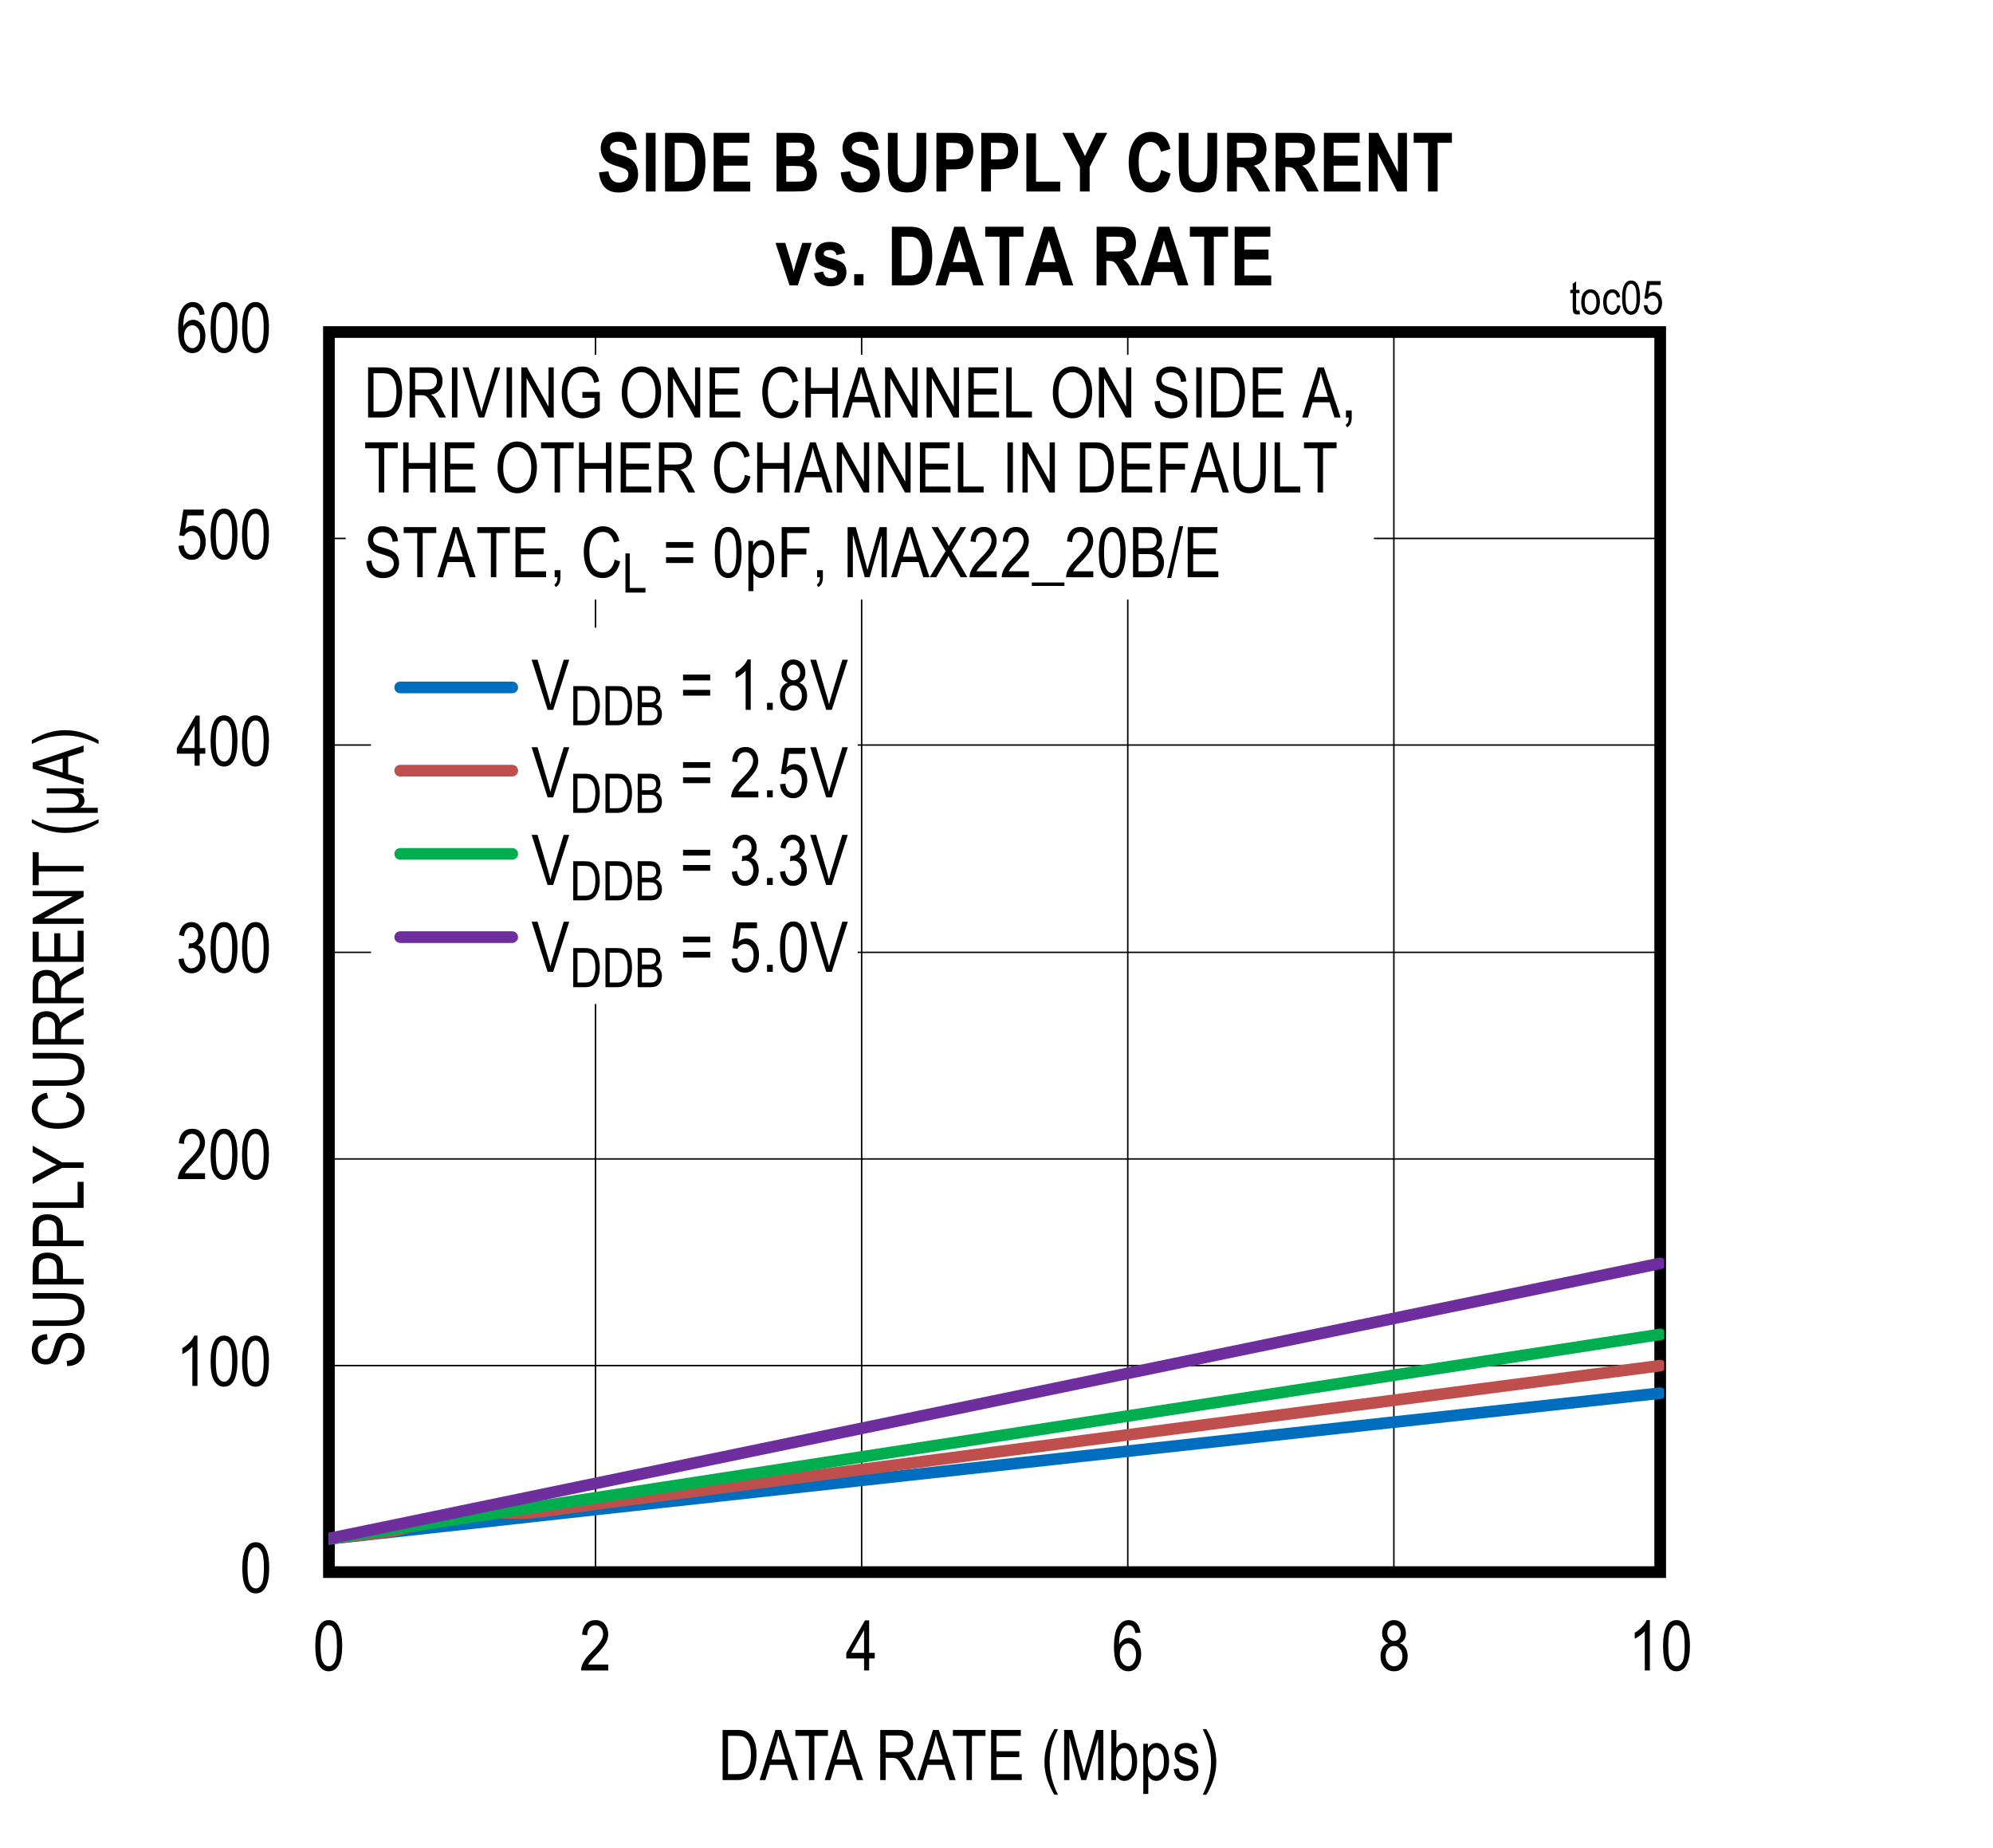 <?xml version="1.0" encoding="utf-8"?>
<svg height="623.802" id="svg1246" overflow="hidden" viewBox="0 0 504.492 467.852" width="672.656" xmlns="http://www.w3.org/2000/svg" xmlns:xlink="http://www.w3.org/1999/xlink"><rect x="0" y="0" width="504.492" height="467.852" fill="#333333" stroke="none"/><defs id="defs379"><clipPath id="clip1"><path d="M143.641 72 648.359 72 648.359 540 143.641 540Z" id="path364"/></clipPath><clipPath id="clip2"><path d="M226.988 423 565.051 423 565.051 464 226.988 464Z" id="path367"/></clipPath><clipPath id="clip3"><path d="M226.988 416 565.051 416 565.051 464 226.988 464Z" id="path370"/></clipPath><clipPath id="clip4"><path d="M226.988 408 565.051 408 565.051 464 226.988 464Z" id="path373"/></clipPath><clipPath id="clip5"><path d="M226.988 390 565.051 390 565.051 464 226.988 464Z" id="path376"/></clipPath><g id="g362"><symbol id="glyph0-0" overflow="visible"><path d="M3.75-11.078 0.375-11.078 0.375 0 3.75 0ZM3.344-10.719 3.344-0.453 0.781-0.453 0.781-10.719Z" id="path2"/></symbol><symbol id="glyph0-1" overflow="visible"><path d="M0.578-6.266C0.578-3.875 0.891-2.203 1.531-1.234 2.156-0.266 2.969 0.203 3.969 0.203 6.219 0.203 7.375-2.031 7.375-6.266 7.375-8.625 7.016-10.344 6.328-11.406 5.766-12.312 4.984-12.75 3.984-12.75 1.734-12.75 0.578-10.516 0.578-6.266ZM1.891-6.266C1.891-8.297 2.078-9.688 2.469-10.391 2.859-11.094 3.344-11.453 3.922-11.453 4.562-11.453 5.062-11.109 5.453-10.406 5.859-9.703 6.047-8.328 6.047-6.266 6.047-4.219 5.859-2.844 5.469-2.125 5.078-1.422 4.578-1.062 4-1.062 3.391-1.062 2.875-1.406 2.484-2.109 2.094-2.812 1.891-4.203 1.891-6.266Z" id="path5"/></symbol><symbol id="glyph0-2" overflow="visible"><path d="M2.203-1.5C2.344-1.781 2.531-2.062 2.75-2.344 2.969-2.625 3.469-3.156 4.219-3.938 5.422-5.172 6.234-6.172 6.656-6.906 7.078-7.641 7.297-8.422 7.297-9.234 7.297-10.141 7.016-10.953 6.484-11.672 5.938-12.391 5.141-12.75 4.062-12.75 2.125-12.75 0.859-11.516 0.672-9.078L1.984-8.906C1.984-9.734 2.188-10.359 2.562-10.797 2.938-11.234 3.422-11.453 4.031-11.453 4.578-11.453 5.047-11.25 5.422-10.844 5.797-10.438 6-9.922 6-9.266 6-8.703 5.812-8.094 5.438-7.453 5.062-6.797 4.281-5.875 3.094-4.688 2.062-3.672 1.375-2.781 0.984-2.031 0.594-1.281 0.422-0.609 0.438 0L7.312 0 7.312-1.5Z" id="path8"/></symbol><symbol id="glyph0-3" overflow="visible"><path d="M0.594-3.344C0.672-2.266 1.031-1.391 1.641-0.75 2.266-0.094 3.016 0.219 3.906 0.219 4.859 0.219 5.688-0.141 6.375-0.891 7.062-1.625 7.406-2.578 7.406-3.75 7.406-4.844 7.047-5.781 6.5-6.297 6.219-6.578 5.875-6.766 5.469-6.875 6.359-7.391 6.891-8.297 6.891-9.453 6.891-10.406 6.594-11.188 6.016-11.812 5.422-12.438 4.703-12.75 3.859-12.75 3.062-12.75 2.375-12.469 1.812-11.922 1.25-11.359 0.891-10.531 0.719-9.453L1.984-9.172C2.172-10.719 2.906-11.469 3.875-11.469 4.359-11.469 4.75-11.281 5.078-10.922 5.406-10.562 5.578-10.094 5.578-9.484 5.578-8.844 5.375-8.328 4.984-7.938 4.594-7.547 4.094-7.312 3.453-7.359L3.25-7.375 3.109-6.016C3.469-6.125 3.766-6.188 4.016-6.188 4.578-6.188 5.062-5.953 5.453-5.5 5.844-5.062 6.047-4.453 6.047-3.719 6.047-2.938 5.828-2.297 5.406-1.797 4.984-1.312 4.469-1.062 3.891-1.062 2.812-1.062 2.141-1.891 1.875-3.562Z" id="path11"/></symbol><symbol id="glyph0-4" overflow="visible"><path d="M5.953-3.047 7.375-3.047 7.375-4.469 5.953-4.469 5.953-12.688 4.922-12.688 0.172-4.469 0.172-3.047 4.672-3.047 4.672 0 5.953 0ZM4.672-10.188 4.672-4.469 1.422-4.469Z" id="path14"/></symbol><symbol id="glyph0-5" overflow="visible"><path d="M0.578-3.328C0.672-2.219 1.016-1.344 1.641-0.719 2.25-0.094 3.016 0.203 3.922 0.203 5 0.203 5.875-0.219 6.516-1.109 7.156-2 7.484-3.062 7.484-4.297 7.484-5.562 7.156-6.562 6.516-7.297 5.859-8.047 5.125-8.422 4.25-8.422 3.547-8.422 2.891-8.156 2.281-7.625L2.844-11.031 6.984-11.031 6.984-12.516 1.812-12.516 0.812-6 2.016-5.812C2.406-6.578 3.125-7.047 3.891-7.047 4.531-7.047 5.062-6.781 5.484-6.281 5.922-5.797 6.125-5.094 6.125-4.188 6.125-3.219 5.922-2.453 5.469-1.891 5.031-1.344 4.516-1.062 3.906-1.062 2.938-1.062 2.125-1.844 1.922-3.469Z" id="path17"/></symbol><symbol id="glyph0-6" overflow="visible"><path d="M7.219-9.578C7.094-10.609 6.766-11.391 6.234-11.938 5.703-12.484 5.047-12.75 4.25-12.75 3.156-12.75 2.266-12.234 1.562-11.172 0.859-10.141 0.516-8.391 0.516-5.938 0.516-3.734 0.859-2.141 1.547-1.203 2.219-0.266 3.094 0.203 4.141 0.203 5.312 0.203 6.312-0.422 6.922-1.797 7.234-2.5 7.391-3.266 7.391-4.109 7.391-5.375 7.078-6.359 6.469-7.109 5.859-7.859 5.141-8.234 4.312-8.234 3.312-8.234 2.375-7.656 1.797-6.547 1.797-8.109 1.984-9.281 2.375-10.078 2.828-11 3.422-11.469 4.172-11.469 4.656-11.469 5.062-11.266 5.406-10.859 5.641-10.578 5.812-10.109 5.938-9.469ZM1.984-4.109C1.984-4.953 2.203-5.625 2.609-6.109 3.016-6.609 3.5-6.859 4.062-6.859 4.625-6.859 5.109-6.609 5.5-6.109 5.891-5.625 6.094-4.922 6.094-4.016 6.094-3.094 5.891-2.375 5.484-1.859 5.094-1.328 4.656-1.062 4.141-1.062 3.578-1.062 3.078-1.344 2.641-1.891 2.203-2.453 1.984-3.188 1.984-4.109Z" id="path20"/></symbol><symbol id="glyph0-7" overflow="visible"><path d="M2.547-6.891C1.312-6.5 0.578-5.359 0.578-3.656 0.578-2.5 0.891-1.562 1.547-0.844 2.203-0.141 3.031 0.203 4.016 0.203 4.984 0.203 5.797-0.141 6.438-0.844 7.094-1.562 7.438-2.484 7.438-3.625 7.438-5.25 6.734-6.391 5.469-6.891 6.5-7.359 7-8.203 7-9.438 7-10.406 6.719-11.203 6.141-11.812 5.562-12.438 4.844-12.75 3.984-12.75 3.125-12.75 2.406-12.438 1.828-11.844 1.266-11.234 0.984-10.438 0.984-9.484 0.984-8.203 1.516-7.344 2.547-6.891ZM2.297-9.531C2.297-10.078 2.469-10.531 2.797-10.906 3.141-11.281 3.531-11.469 3.984-11.469 4.453-11.469 4.844-11.281 5.188-10.891 5.531-10.516 5.703-10.031 5.703-9.438 5.703-8.859 5.531-8.391 5.203-8.031 4.875-7.656 4.484-7.484 4.016-7.484 3.531-7.484 3.125-7.656 2.797-8.031 2.469-8.406 2.297-8.906 2.297-9.531ZM1.875-3.656C1.875-4.422 2.078-5.016 2.484-5.5 2.891-5.969 3.391-6.203 3.969-6.203 4.562-6.203 5.062-5.969 5.484-5.484 5.922-5.016 6.125-4.391 6.125-3.609 6.125-2.844 5.922-2.219 5.5-1.766 5.094-1.297 4.594-1.062 4.016-1.062 3.422-1.062 2.922-1.297 2.5-1.781 2.094-2.25 1.875-2.891 1.875-3.656Z" id="path23"/></symbol><symbol id="glyph0-8" overflow="visible"><path d="M4.562-12.75C4.344-12.188 3.969-11.625 3.422-11.047 2.891-10.453 2.266-9.969 1.562-9.562L1.562-8.047C1.969-8.234 2.438-8.516 2.922-8.875 3.422-9.234 3.812-9.578 4.109-9.938L4.109 0 5.391 0 5.391-12.75Z" id="path26"/></symbol><symbol id="glyph0-9" overflow="visible"><path d="M4.844 0C5.922 0 6.781-0.203 7.438-0.625 8.109-1.047 8.641-1.766 9.062-2.75 9.484-3.766 9.703-4.984 9.703-6.422 9.703-9.719 8.516-11.859 6.719-12.453 6.25-12.609 5.578-12.688 4.688-12.688L1.094-12.688 1.094 0ZM4.656-11.203C5.453-11.203 6.031-11.109 6.406-10.953 6.953-10.688 7.406-10.203 7.75-9.469 8.109-8.734 8.281-7.719 8.281-6.438 8.281-5.234 8.109-4.203 7.781-3.344 7.531-2.688 7.172-2.219 6.719-1.938 6.266-1.641 5.578-1.5 4.688-1.5L2.469-1.5 2.469-11.203Z" id="path29"/></symbol><symbol id="glyph0-10" overflow="visible"><path d="M2.5-5.641 4.094-5.641C4.547-5.641 4.906-5.562 5.156-5.453 5.422-5.312 5.688-5.078 5.953-4.734 6.234-4.375 6.641-3.672 7.172-2.641L8.562 0 10.297 0 8.484-3.453C8.172-4.047 7.797-4.594 7.391-5.078 7.203-5.312 6.906-5.547 6.516-5.781 8.422-6.094 9.438-7.328 9.438-9.234 9.438-9.969 9.297-10.609 9-11.156 8.703-11.703 8.328-12.109 7.859-12.344 7.406-12.578 6.688-12.688 5.734-12.688L1.109-12.688 1.109 0 2.5 0ZM5.781-11.297C7.266-11.297 8.016-10.516 8.016-9.234 8.016-8.344 7.594-7.641 6.922-7.328 6.594-7.172 6.109-7.094 5.453-7.094L2.5-7.094 2.5-11.297Z" id="path32"/></symbol><symbol id="glyph0-11" overflow="visible"><path d="M2.766-12.688 1.391-12.688 1.391 0 2.766 0Z" id="path35"/></symbol><symbol id="glyph0-12" overflow="visible"><path d="M9.578-12.688 8.188-12.688 5.375-3.469C5.156-2.781 4.984-2.094 4.812-1.391 4.656-2.062 4.484-2.75 4.266-3.469L1.562-12.688 0.062-12.688 4.109 0 5.516 0Z" id="path38"/></symbol><symbol id="glyph0-13" overflow="visible"><path d="M2.406-9.969 7.875 0 9.281 0 9.281-12.688 7.969-12.688 7.969-2.734 2.5-12.688 1.078-12.688 1.078 0 2.406 0Z" id="path41"/></symbol><symbol id="glyph0-14" overflow="visible"><path d="M9.078-2.609C8.75-2.266 8.297-1.953 7.719-1.688 7.156-1.422 6.609-1.297 6.062-1.297 4.922-1.297 4-1.719 3.297-2.562 2.578-3.406 2.219-4.688 2.219-6.375 2.219-8.609 2.953-10.188 4.031-10.922 4.578-11.297 5.234-11.469 6-11.469 7.031-11.469 7.891-11.047 8.406-10.328 8.656-9.969 8.875-9.453 9.031-8.734L10.266-9.141C9.891-10.953 9.172-11.922 8.031-12.484 7.453-12.766 6.781-12.906 6.031-12.906 3.953-12.906 2.438-11.953 1.5-9.906 1.047-8.875 0.812-7.672 0.812-6.281 0.781-2.188 3.094 0.219 6.109 0.203 7.641 0.203 9.078-0.453 10.438-1.766L10.438-6.484 6.031-6.469 6.031-4.984 9.078-4.984Z" id="path44"/></symbol><symbol id="glyph0-15" overflow="visible"><path d="" id="path47"/></symbol><symbol id="glyph0-16" overflow="visible"><path d="M0.734-6.188C0.734-4.469 1.156-3 2.016-1.797 2.938-0.453 4.188 0.203 5.719 0.203 7.234 0.203 8.469-0.438 9.406-1.734 10.266-2.922 10.672-4.453 10.688-6.344 10.719-10.438 8.453-12.953 5.719-12.922 4.297-12.906 3.125-12.344 2.172-11.172 1.219-10.016 0.734-8.344 0.734-6.188ZM2.156-6.156C2.156-7.969 2.5-9.312 3.156-10.172 3.844-11.047 4.688-11.469 5.734-11.469 6.375-11.469 6.969-11.281 7.516-10.875 8.062-10.484 8.484-9.953 8.75-9.297 9.094-8.438 9.281-7.469 9.281-6.375 9.281-4.688 8.922-3.406 8.25-2.531 7.562-1.656 6.719-1.219 5.703-1.219 4.719-1.219 3.875-1.656 3.188-2.516 2.5-3.375 2.156-4.594 2.156-6.156Z" id="path50"/></symbol><symbol id="glyph0-17" overflow="visible"><path d="M8.922-1.5 2.531-1.5 2.531-5.812 8.281-5.812 8.281-7.312 2.531-7.312 2.531-11.203 8.672-11.203 8.672-12.688 1.156-12.688 1.156 0 8.922 0Z" id="path53"/></symbol><symbol id="glyph0-18" overflow="visible"><path d="M8.516-4.453C8.328-3.375 7.953-2.547 7.406-2.016 6.859-1.484 6.219-1.219 5.469-1.219 4.453-1.219 3.641-1.656 3.031-2.516 2.422-3.391 2.109-4.688 2.109-6.438 2.125-9.891 3.547-11.484 5.578-11.469 6.984-11.469 7.906-10.594 8.359-8.828L9.719-9.219C9.438-10.422 8.922-11.344 8.203-11.969 7.484-12.594 6.609-12.906 5.609-12.906 2.891-12.922 0.672-10.625 0.688-6.438 0.703-5.016 0.906-3.797 1.344-2.75 1.781-1.719 2.344-0.969 3.016-0.484 3.703-0.016 4.531 0.203 5.5 0.203 7.688 0.203 9.281-1.172 9.891-4.031Z" id="path56"/></symbol><symbol id="glyph0-19" overflow="visible"><path d="M2.5-5.984 7.906-5.984 7.906 0 9.281 0 9.281-12.688 7.906-12.688 7.906-7.484 2.5-7.484 2.5-12.688 1.109-12.688 1.109 0 2.5 0Z" id="path59"/></symbol><symbol id="glyph0-20" overflow="visible"><path d="M2.594-3.844 6.938-3.844 8.156 0 9.719 0 5.469-12.688 3.984-12.688-0.016 0 1.453 0ZM4.125-8.938C4.375-9.734 4.562-10.547 4.688-11.359 4.844-10.688 5.094-9.812 5.422-8.734L6.516-5.219 2.984-5.219Z" id="path62"/></symbol><symbol id="glyph0-21" overflow="visible"><path d="M7.547-1.5 2.422-1.5 2.422-12.688 1.047-12.688 1.047 0 7.547 0Z" id="path65"/></symbol><symbol id="glyph0-22" overflow="visible"><path d="M0.656-4.078C0.688-2.75 1.078-1.703 1.844-0.938 2.609-0.172 3.641 0.219 4.922 0.219 6.578 0.219 7.75-0.422 8.438-1.609 8.766-2.203 8.938-2.859 8.938-3.594 8.938-5.062 8.297-6.109 7.016-6.766 6.609-6.969 5.891-7.219 4.859-7.5 3.812-7.781 3.141-8.078 2.828-8.359 2.531-8.641 2.375-9.047 2.375-9.547 2.375-10.656 3.219-11.438 4.781-11.438 6.312-11.438 7.172-10.656 7.312-9L8.641-9.125C8.562-11.453 7.078-12.906 4.734-12.906 3.609-12.906 2.719-12.578 2.047-11.938 1.391-11.281 1.062-10.438 1.062-9.406 1.062-8.266 1.547-7.344 2.375-6.75 2.781-6.453 3.484-6.172 4.469-5.875 5.562-5.562 6.281-5.312 6.609-5.125 6.953-4.938 7.203-4.719 7.359-4.438 7.531-4.156 7.609-3.828 7.609-3.453 7.609-2.812 7.391-2.297 6.922-1.891 6.484-1.484 5.844-1.297 5.016-1.297 3.875-1.297 2.922-1.812 2.422-2.578 2.188-2.969 2.031-3.516 1.953-4.219Z" id="path68"/></symbol><symbol id="glyph0-23" overflow="visible"><path d="M2.031 0C2.016 1.078 1.75 1.562 1.234 1.828L1.578 2.5C2.359 2.094 2.766 1.375 2.766 0L2.766-1.781 1.312-1.781 1.312 0Z" id="path71"/></symbol><symbol id="glyph0-24" overflow="visible"><path d="M0.797-8.922 0.797-7.469 7.672-7.469 7.672-8.922ZM0.797-5.062 0.797-3.609 7.672-3.609 7.672-5.062Z" id="path74"/></symbol><symbol id="glyph0-25" overflow="visible"><path d="M2.797-1.781 1.344-1.781 1.344 0 2.797 0Z" id="path77"/></symbol><symbol id="glyph1-0" overflow="visible"><path d="M3.75-11.078 0.375-11.078 0.375 0 3.75 0ZM3.344-10.703 3.344-0.453 0.781-0.453 0.781-10.703Z" id="path80"/></symbol><symbol id="glyph1-1" overflow="visible"><path d="M4.562-12.734C4.344-12.188 3.969-11.609 3.422-11.031 2.875-10.453 2.266-9.953 1.562-9.547L1.562-8.047C1.969-8.234 2.438-8.5 2.922-8.859 3.422-9.219 3.812-9.578 4.109-9.922L4.109 0 5.391 0 5.391-12.734Z" id="path83"/></symbol><symbol id="glyph1-2" overflow="visible"><path d="M0.578-6.25C0.578-3.875 0.891-2.203 1.516-1.234 2.156-0.266 2.969 0.203 3.969 0.203 6.219 0.203 7.359-2.031 7.359-6.25 7.359-8.609 7.016-10.328 6.328-11.406 5.75-12.297 4.969-12.734 3.984-12.734 1.734-12.734 0.578-10.516 0.578-6.25ZM1.891-6.25C1.891-8.297 2.078-9.672 2.469-10.375 2.859-11.094 3.344-11.453 3.922-11.453 4.547-11.453 5.062-11.094 5.453-10.406 5.844-9.703 6.047-8.328 6.047-6.25 6.047-4.219 5.844-2.844 5.453-2.125 5.062-1.422 4.578-1.062 4-1.062 3.391-1.062 2.875-1.406 2.469-2.109 2.078-2.812 1.891-4.203 1.891-6.25Z" id="path86"/></symbol><symbol id="glyph1-3" overflow="visible"><path d="M7.203-9.578C7.094-10.609 6.75-11.391 6.234-11.922 5.688-12.469 5.031-12.734 4.25-12.734 3.156-12.734 2.266-12.219 1.562-11.172 0.859-10.125 0.516-8.391 0.516-5.938 0.516-3.734 0.859-2.141 1.547-1.203 2.219-0.266 3.094 0.203 4.141 0.203 5.297 0.203 6.312-0.422 6.922-1.797 7.234-2.484 7.391-3.266 7.391-4.109 7.391-5.359 7.078-6.359 6.469-7.109 5.844-7.859 5.125-8.234 4.312-8.234 3.312-8.234 2.375-7.641 1.797-6.547 1.797-8.094 1.984-9.281 2.375-10.078 2.828-11 3.422-11.453 4.172-11.453 4.641-11.453 5.062-11.25 5.406-10.844 5.625-10.578 5.812-10.109 5.938-9.453ZM1.984-4.109C1.984-4.953 2.203-5.609 2.609-6.109 3.016-6.594 3.5-6.859 4.062-6.859 4.625-6.859 5.109-6.594 5.5-6.109 5.891-5.609 6.078-4.922 6.078-4.016 6.078-3.094 5.891-2.375 5.484-1.844 5.094-1.328 4.641-1.062 4.141-1.062 3.578-1.062 3.078-1.344 2.641-1.891 2.203-2.453 1.984-3.188 1.984-4.109Z" id="path89"/></symbol><symbol id="glyph1-4" overflow="visible"><path d="M4.844 0C5.906 0 6.781-0.203 7.438-0.625 8.094-1.047 8.641-1.75 9.062-2.75 9.484-3.75 9.688-4.969 9.688-6.406 9.688-9.719 8.516-11.844 6.703-12.453 6.25-12.609 5.578-12.688 4.688-12.688L1.094-12.688 1.094 0ZM4.641-11.188C5.453-11.188 6.031-11.094 6.406-10.938 6.953-10.688 7.391-10.188 7.75-9.453 8.094-8.719 8.266-7.719 8.266-6.422 8.266-5.219 8.109-4.203 7.781-3.344 7.531-2.688 7.172-2.219 6.719-1.922 6.25-1.641 5.578-1.5 4.688-1.5L2.469-1.5 2.469-11.188Z" id="path92"/></symbol><symbol id="glyph1-5" overflow="visible"><path d="M2.594-3.844 6.938-3.844 8.141 0 9.719 0 5.453-12.688 3.984-12.688-0.016 0 1.438 0ZM4.125-8.922C4.375-9.734 4.562-10.531 4.688-11.344 4.844-10.672 5.094-9.797 5.422-8.719L6.5-5.203 2.984-5.203Z" id="path95"/></symbol><symbol id="glyph1-6" overflow="visible"><path d="M5.172-11.188 8.609-11.188 8.609-12.688 0.359-12.688 0.359-11.188 3.797-11.188 3.797 0 5.172 0Z" id="path98"/></symbol><symbol id="glyph1-7" overflow="visible"><path d="" id="path101"/></symbol><symbol id="glyph1-8" overflow="visible"><path d="M2.484-5.625 4.078-5.625C4.547-5.625 4.906-5.562 5.156-5.438 5.422-5.312 5.688-5.078 5.953-4.719 6.234-4.375 6.641-3.672 7.172-2.641L8.562 0 10.281 0 8.469-3.453C8.156-4.047 7.797-4.578 7.391-5.062 7.188-5.297 6.891-5.531 6.5-5.766 8.406-6.094 9.438-7.312 9.438-9.234 9.438-9.953 9.281-10.594 8.984-11.141 8.688-11.703 8.312-12.094 7.859-12.328 7.391-12.562 6.688-12.688 5.734-12.688L1.109-12.688 1.109 0 2.484 0ZM5.781-11.281C7.266-11.281 8.016-10.5 8.016-9.219 8.016-8.328 7.594-7.625 6.922-7.312 6.578-7.156 6.094-7.078 5.453-7.078L2.484-7.078 2.484-11.281Z" id="path104"/></symbol><symbol id="glyph1-9" overflow="visible"><path d="M8.906-1.5 2.531-1.5 2.531-5.812 8.281-5.812 8.281-7.297 2.531-7.297 2.531-11.188 8.672-11.188 8.672-12.688 1.156-12.688 1.156 0 8.906 0Z" id="path107"/></symbol><symbol id="glyph1-10" overflow="visible"><path d="M4.312 3.719C2.891 0.938 2.188-1.812 2.188-4.578 2.188-6.391 2.484-8.25 2.969-9.734 3.219-10.5 3.656-11.547 4.312-12.906L3.391-12.906C1.719-10.172 0.875-7.406 0.875-4.609 0.875-2.953 1.141-1.391 1.656 0.047 2.188 1.5 2.766 2.719 3.391 3.719Z" id="path110"/></symbol><symbol id="glyph1-11" overflow="visible"><path d="M2.406-10.797 5.422 0 6.656 0 9.688-10.609 9.688 0 11 0 11-12.688 9.156-12.688 6.656-3.859C6.406-2.969 6.234-2.297 6.109-1.828L5.609-3.703 3.156-12.688 1.078-12.688 1.078 0 2.406 0Z" id="path113"/></symbol><symbol id="glyph1-12" overflow="visible"><path d="M2.109-1.156C2.625-0.25 3.328 0.203 4.203 0.203 5.062 0.203 5.828-0.219 6.484-1.062 7.125-1.906 7.453-3.109 7.453-4.656 7.469-7.75 6-9.422 4.266-9.391 3.422-9.391 2.75-8.984 2.203-8.156L2.203-12.688 0.922-12.688 0.922 0 2.109 0ZM2.094-4.656C2.094-5.781 2.297-6.641 2.703-7.219 3.125-7.828 3.594-8.109 4.125-8.109 4.688-8.109 5.172-7.828 5.562-7.266 5.953-6.703 6.156-5.812 6.156-4.609 6.156-3.438 5.938-2.547 5.531-1.953 5.125-1.359 4.672-1.078 4.141-1.078 3.375-1.078 2.703-1.578 2.359-2.531 2.188-3 2.094-3.719 2.094-4.656Z" id="path116"/></symbol><symbol id="glyph1-13" overflow="visible"><path d="M2.203-0.953C2.703-0.219 3.406 0.203 4.188 0.203 5.062 0.203 5.844-0.219 6.484-1.062 7.141-1.906 7.469-3.109 7.469-4.672 7.484-7.719 6.016-9.422 4.281-9.391 3.359-9.375 2.688-8.984 2.109-8L2.109-9.188 0.938-9.188 0.938 3.516 2.203 3.516ZM2.078-4.547C2.078-5.734 2.297-6.625 2.719-7.234 3.141-7.859 3.609-8.172 4.125-8.172 4.688-8.172 5.172-7.891 5.578-7.312 5.969-6.734 6.172-5.844 6.172-4.641 6.172-3.422 5.969-2.531 5.547-1.953 5.141-1.359 4.672-1.078 4.125-1.078 3.562-1.078 3.078-1.344 2.688-1.906 2.281-2.469 2.078-3.359 2.078-4.547Z" id="path119"/></symbol><symbol id="glyph1-14" overflow="visible"><path d="M0.453-2.75C0.734-0.766 1.781 0.203 3.594 0.203 4.547 0.203 5.312-0.047 5.859-0.594 6.422-1.141 6.703-1.844 6.703-2.719 6.703-3.672 6.344-4.375 5.719-4.766 5.406-4.953 4.719-5.234 3.672-5.578 2.891-5.828 2.438-6.016 2.281-6.125 2.031-6.328 1.891-6.594 1.891-6.938 1.891-7.625 2.438-8.109 3.531-8.109 4.516-8.109 5.062-7.609 5.172-6.609L6.422-6.812C6.328-7.453 6.172-7.938 5.953-8.281 5.734-8.609 5.406-8.891 4.969-9.094 4.547-9.297 4.062-9.391 3.5-9.391 2.609-9.391 1.922-9.156 1.422-8.656 0.922-8.172 0.672-7.531 0.672-6.75 0.672-5.844 1.062-5.094 1.719-4.672 2.062-4.453 2.719-4.203 3.719-3.891 4.391-3.688 4.828-3.516 5.016-3.375 5.266-3.172 5.406-2.891 5.406-2.531 5.406-1.688 4.766-1.078 3.656-1.078 2.547-1.078 1.859-1.703 1.719-2.984Z" id="path122"/></symbol><symbol id="glyph1-15" overflow="visible"><path d="M1.438 3.719C2.125 2.672 2.703 1.422 3.203-0.016 3.719-1.469 3.969-3 3.969-4.609 3.969-7.406 3.125-10.172 1.438-12.906L0.531-12.906C1.172-11.547 1.625-10.5 1.859-9.734 2.109-9 2.297-8.172 2.438-7.281 2.578-6.391 2.641-5.5 2.641-4.578 2.641-1.812 1.938 0.938 0.531 3.719Z" id="path125"/></symbol><symbol id="glyph1-16" overflow="visible"><path d="M2.484-5.984 7.906-5.984 7.906 0 9.281 0 9.281-12.688 7.906-12.688 7.906-7.469 2.484-7.469 2.484-12.688 1.109-12.688 1.109 0 2.484 0Z" id="path128"/></symbol><symbol id="glyph1-17" overflow="visible"><path d="M0.734-6.172C0.734-4.469 1.156-3 2-1.797 2.938-0.453 4.172 0.203 5.703 0.203 7.234 0.203 8.469-0.438 9.406-1.734 10.266-2.922 10.672-4.453 10.688-6.328 10.703-10.438 8.438-12.938 5.719-12.906 4.297-12.906 3.109-12.328 2.156-11.156 1.219-10 0.734-8.344 0.734-6.172ZM2.156-6.156C2.156-7.953 2.484-9.297 3.156-10.172 3.828-11.031 4.688-11.469 5.734-11.469 6.375-11.469 6.969-11.266 7.516-10.859 8.062-10.484 8.469-9.953 8.734-9.297 9.094-8.438 9.266-7.453 9.266-6.375 9.266-4.688 8.922-3.406 8.234-2.531 7.547-1.656 6.719-1.219 5.703-1.219 4.719-1.219 3.875-1.656 3.188-2.516 2.484-3.375 2.156-4.578 2.156-6.156Z" id="path131"/></symbol><symbol id="glyph1-18" overflow="visible"><path d="M8.5-4.453C8.328-3.359 7.953-2.547 7.406-2.016 6.859-1.484 6.219-1.219 5.469-1.219 4.453-1.219 3.641-1.656 3.031-2.516 2.406-3.391 2.109-4.688 2.109-6.422 2.125-9.891 3.547-11.469 5.578-11.469 6.969-11.469 7.906-10.578 8.359-8.812L9.703-9.203C9.422-10.422 8.906-11.328 8.188-11.953 7.469-12.594 6.609-12.891 5.609-12.906 2.875-12.906 0.672-10.609 0.688-6.422 0.703-5.016 0.906-3.797 1.344-2.75 1.781-1.719 2.344-0.953 3.016-0.484 3.703-0.016 4.531 0.203 5.5 0.203 7.688 0.203 9.281-1.172 9.891-4.016Z" id="path134"/></symbol><symbol id="glyph1-19" overflow="visible"><path d="M2.406-9.969 7.859 0 9.281 0 9.281-12.688 7.953-12.688 7.953-2.719 2.484-12.688 1.078-12.688 1.078 0 2.406 0Z" id="path137"/></symbol><symbol id="glyph1-20" overflow="visible"><path d="M7.531-1.5 2.406-1.5 2.406-12.688 1.031-12.688 1.031 0 7.531 0Z" id="path140"/></symbol><symbol id="glyph1-21" overflow="visible"><path d="M2.766-12.688 1.391-12.688 1.391 0 2.766 0Z" id="path143"/></symbol><symbol id="glyph1-22" overflow="visible"><path d="M2.594-5.766 7.469-5.766 7.469-7.266 2.594-7.266 2.594-11.188 8.234-11.188 8.234-12.688 1.219-12.688 1.219 0 2.594 0Z" id="path146"/></symbol><symbol id="glyph1-23" overflow="visible"><path d="M7.922-5.359C7.922-3.766 7.688-2.688 7.25-2.125 6.812-1.578 6.094-1.297 5.125-1.297 3.953-1.297 3.109-1.844 2.766-2.875 2.578-3.391 2.484-4.219 2.484-5.359L2.484-12.688 1.109-12.688 1.109-5.359C1.109-3.281 1.453-1.828 2.141-1.016 2.828-0.188 3.844 0.203 5.219 0.203 7.172 0.203 8.469-0.766 8.938-2.328 9.172-3.109 9.297-4.125 9.297-5.359L9.297-12.688 7.922-12.688Z" id="path149"/></symbol><symbol id="glyph1-24" overflow="visible"><path d="M0.656-4.078C0.688-2.75 1.078-1.703 1.844-0.938 2.609-0.172 3.641 0.219 4.922 0.219 6.578 0.219 7.75-0.422 8.422-1.594 8.766-2.203 8.938-2.859 8.938-3.594 8.938-5.047 8.281-6.109 7.016-6.75 6.594-6.969 5.891-7.203 4.859-7.5 3.812-7.781 3.125-8.062 2.828-8.344 2.531-8.641 2.375-9.031 2.375-9.547 2.375-10.656 3.219-11.422 4.781-11.422 6.312-11.422 7.156-10.641 7.297-8.984L8.625-9.109C8.562-11.438 7.062-12.906 4.734-12.906 3.609-12.906 2.719-12.578 2.047-11.922 1.391-11.266 1.062-10.438 1.062-9.406 1.062-8.266 1.547-7.344 2.375-6.75 2.781-6.453 3.484-6.156 4.469-5.875 5.562-5.547 6.281-5.297 6.609-5.125 6.953-4.938 7.188-4.719 7.359-4.438 7.516-4.156 7.609-3.828 7.609-3.453 7.609-2.812 7.375-2.297 6.922-1.891 6.469-1.484 5.844-1.297 5.016-1.297 3.875-1.297 2.922-1.812 2.422-2.578 2.188-2.969 2.031-3.516 1.953-4.219Z" id="path152"/></symbol><symbol id="glyph1-25" overflow="visible"><path d="M2.031 0C2 1.078 1.75 1.562 1.234 1.828L1.578 2.5C2.359 2.078 2.766 1.359 2.766 0L2.766-1.781 1.312-1.781 1.312 0Z" id="path155"/></symbol><symbol id="glyph1-26" overflow="visible"><path d="M0.797-8.906 0.797-7.453 7.672-7.453 7.672-8.906ZM0.797-5.062 0.797-3.609 7.672-3.609 7.672-5.062Z" id="path158"/></symbol><symbol id="glyph1-27" overflow="visible"><path d="M4.328-4.422C4.438-4.594 4.609-4.922 4.844-5.375 4.984-5.062 5.141-4.781 5.281-4.531L7.906 0 9.609 0 5.672-6.703 9.312-12.688 7.828-12.688 5.734-9.312C5.406-8.812 5.125-8.328 4.906-7.875 4.734-8.25 4.469-8.766 4.078-9.438L2.188-12.688 0.547-12.688 4.094-6.609 0.062 0 1.719 0Z" id="path161"/></symbol><symbol id="glyph1-28" overflow="visible"><path d="M2.203-1.5C2.344-1.781 2.531-2.062 2.75-2.344 2.969-2.625 3.453-3.156 4.219-3.938 5.422-5.172 6.234-6.156 6.656-6.891 7.078-7.641 7.297-8.422 7.297-9.219 7.297-10.125 7.016-10.938 6.469-11.656 5.922-12.375 5.125-12.734 4.062-12.734 2.125-12.734 0.859-11.5 0.672-9.062L1.984-8.906C1.984-9.719 2.188-10.344 2.562-10.781 2.938-11.234 3.422-11.453 4.016-11.453 4.578-11.453 5.047-11.234 5.422-10.828 5.797-10.422 5.984-9.906 5.984-9.25 5.984-8.688 5.812-8.094 5.438-7.438 5.062-6.797 4.281-5.875 3.094-4.688 2.062-3.672 1.359-2.781 0.984-2.031 0.594-1.281 0.422-0.609 0.438 0L7.312 0 7.312-1.5Z" id="path164"/></symbol><symbol id="glyph1-29" overflow="visible"><path d="M8.156 2.203 8.156 1.328-0.094 1.328-0.094 2.203Z" id="path167"/></symbol><symbol id="glyph1-30" overflow="visible"><path d="M5.031 0C5.953 0 6.672-0.125 7.203-0.391 7.719-0.656 8.141-1.078 8.453-1.656 8.766-2.234 8.922-2.906 8.922-3.672 8.922-5.219 8.188-6.312 6.969-6.75 7.906-7.312 8.422-8.281 8.422-9.453 8.422-10.078 8.281-10.656 7.984-11.172 7.688-11.688 7.312-12.062 6.859-12.312 6.391-12.562 5.766-12.688 4.969-12.688L1.078-12.688 1.078 0ZM4.531-11.188C5.281-11.188 5.812-11.125 6.094-11.016 6.391-10.906 6.625-10.688 6.797-10.375 6.984-10.078 7.062-9.703 7.062-9.25 7.062-8.266 6.672-7.703 5.953-7.469 5.703-7.391 5.281-7.359 4.703-7.359L2.453-7.359 2.453-11.188ZM4.859-5.859C5.562-5.859 6.078-5.766 6.406-5.625 6.75-5.469 7.016-5.234 7.203-4.891 7.406-4.562 7.5-4.156 7.5-3.688 7.5-2.641 7.078-1.953 6.297-1.656 6.031-1.547 5.609-1.5 5.031-1.5L2.453-1.5 2.453-5.859Z" id="path170"/></symbol><symbol id="glyph1-31" overflow="visible"><path d="M4.047-12.906 3.016-12.906 0 0.203 1.016 0.203Z" id="path173"/></symbol><symbol id="glyph1-32" overflow="visible"><path d="M9.578-12.688 8.172-12.688 5.359-3.469C5.156-2.781 4.969-2.094 4.812-1.391 4.656-2.062 4.469-2.75 4.266-3.469L1.562-12.688 0.062-12.688 4.094 0 5.516 0Z" id="path176"/></symbol><symbol id="glyph1-33" overflow="visible"><path d="M0.594-3.344C0.672-2.266 1.031-1.391 1.641-0.75 2.266-0.094 3.016 0.219 3.906 0.219 4.859 0.219 5.688-0.141 6.375-0.875 7.047-1.625 7.391-2.578 7.391-3.75 7.391-4.844 7.031-5.766 6.484-6.297 6.219-6.562 5.875-6.75 5.453-6.875 6.359-7.375 6.891-8.297 6.891-9.453 6.891-10.391 6.594-11.172 6-11.797 5.422-12.422 4.703-12.734 3.859-12.734 3.047-12.734 2.375-12.453 1.812-11.906 1.25-11.344 0.875-10.531 0.719-9.453L1.984-9.172C2.172-10.703 2.891-11.453 3.875-11.453 4.359-11.453 4.75-11.266 5.078-10.906 5.406-10.562 5.578-10.078 5.578-9.484 5.578-8.828 5.375-8.328 4.984-7.938 4.594-7.547 4.078-7.297 3.453-7.359L3.25-7.375 3.109-6C3.453-6.109 3.766-6.172 4-6.172 4.578-6.172 5.062-5.953 5.453-5.5 5.844-5.047 6.031-4.453 6.031-3.719 6.031-2.938 5.828-2.297 5.406-1.797 4.969-1.312 4.469-1.062 3.891-1.062 2.797-1.062 2.141-1.891 1.875-3.562Z" id="path179"/></symbol><symbol id="glyph1-34" overflow="visible"><path d="M2.797-1.781 1.344-1.781 1.344 0 2.797 0Z" id="path182"/></symbol><symbol id="glyph2-0" overflow="visible"><path d="M0-0.391-11.25-0.391-11.25-3.812 0-3.812ZM-0.469-0.797-0.469-3.406-10.875-3.406-10.875-0.797Z" id="path185"/></symbol><symbol id="glyph2-1" overflow="visible"><path d="M-4.141-0.672-4.281-1.984C-3.57-2.055-3.02-2.219-2.625-2.469-2.227-2.715-1.91-3.07-1.672-3.531-1.43-3.996-1.312-4.52-1.312-5.094-1.312-5.926-1.516-6.57-1.922-7.031-2.324-7.488-2.852-7.719-3.5-7.719-3.883-7.719-4.219-7.633-4.5-7.469-4.789-7.301-5.023-7.051-5.203-6.719-5.379-6.383-5.633-5.652-5.969-4.531-6.258-3.539-6.551-2.832-6.844-2.406-7.145-1.988-7.523-1.66-7.984-1.422-8.449-1.191-8.973-1.078-9.547-1.078-10.598-1.078-11.453-1.41-12.109-2.078-12.773-2.754-13.109-3.664-13.109-4.812-13.109-5.59-12.949-6.273-12.641-6.859-12.328-7.449-11.879-7.91-11.297-8.234-10.723-8.566-10.039-8.742-9.25-8.766L-9.125-7.422C-9.965-7.348-10.594-7.09-11-6.656-11.402-6.227-11.609-5.629-11.609-4.859-11.609-4.066-11.426-3.461-11.062-3.047-10.707-2.629-10.246-2.422-9.688-2.422-9.164-2.422-8.762-2.57-8.484-2.875-8.191-3.176-7.898-3.863-7.609-4.938-7.328-5.977-7.074-6.707-6.859-7.125-6.535-7.77-6.102-8.254-5.562-8.578-5.031-8.91-4.387-9.078-3.641-9.078-2.91-9.078-2.238-8.902-1.625-8.562-1.02-8.219-0.555-7.746-0.234-7.156 0.074-6.562 0.234-5.84 0.234-5 0.234-3.695-0.156-2.652-0.938-1.875-1.727-1.102-2.797-0.699-4.141-0.672Z" id="path188"/></symbol><symbol id="glyph2-2" overflow="visible"><path d="M-12.891-8.047-12.891-9.453-5.438-9.453C-4.188-9.453-3.16-9.324-2.359-9.078-1.566-8.836-0.934-8.395-0.469-7.75-0.008-7.113 0.219-6.301 0.219-5.312 0.219-3.914-0.195-2.867-1.031-2.172-1.863-1.484-3.332-1.141-5.438-1.141L-12.891-1.141-12.891-2.531-5.453-2.531C-4.285-2.531-3.441-2.617-2.922-2.797-2.398-2.98-1.996-3.281-1.719-3.688-1.445-4.102-1.312-4.609-1.312-5.203-1.312-6.199-1.594-6.926-2.156-7.375-2.715-7.82-3.816-8.047-5.453-8.047Z" id="path191"/></symbol><symbol id="glyph2-3" overflow="visible"><path d="M0-1.141-12.891-1.141-12.891-5.125C-12.891-6.059-12.805-6.754-12.641-7.203-12.422-7.805-12.008-8.289-11.406-8.656-10.801-9.02-10.055-9.203-9.172-9.203-8.016-9.203-7.066-8.902-6.328-8.312-5.598-7.719-5.234-6.695-5.234-5.25L-5.234-2.547 0-2.547ZM-6.766-2.547-6.766-5.281C-6.766-6.133-6.957-6.758-7.344-7.156-7.727-7.559-8.316-7.766-9.109-7.766-9.617-7.766-10.051-7.664-10.406-7.469-10.77-7.27-11.02-7.027-11.156-6.75-11.289-6.477-11.359-5.977-11.359-5.25L-11.359-2.547Z" id="path194"/></symbol><symbol id="glyph2-4" overflow="visible"><path d="M0-1.062-12.891-1.062-12.891-2.453-1.516-2.453-1.516-7.656 0-7.656Z" id="path197"/></symbol><symbol id="glyph2-5" overflow="visible"><path d="M0-4.109-5.453-4.109-12.891-0.047-12.891-1.75-9-3.828C-8.227-4.23-7.504-4.594-6.828-4.906-7.492-5.215-8.25-5.602-9.094-6.062L-12.891-8.109-12.891-9.734-5.453-5.516 0-5.516Z" id="path200"/></symbol><symbol id="glyph2-6" overflow="visible"><path d="" id="path203"/></symbol><symbol id="glyph2-7" overflow="visible"><path d="M-4.516-8.641-4.094-10.047C-2.645-9.734-1.559-9.184-0.844-8.406-0.133-7.633 0.219-6.691 0.219-5.578 0.219-4.598-0.02-3.758-0.5-3.062-0.977-2.375-1.742-1.805-2.797-1.359-3.848-0.922-5.094-0.703-6.531-0.703-7.945-0.703-9.145-0.922-10.125-1.359-11.113-1.805-11.859-2.406-12.359-3.156-12.855-3.914-13.109-4.766-13.109-5.703-13.109-6.711-12.789-7.582-12.156-8.312-11.52-9.051-10.586-9.566-9.359-9.859L-8.953-8.484C-10.742-8.016-11.641-7.074-11.641-5.672-11.641-4.961-11.457-4.348-11.094-3.828-10.738-3.316-10.18-2.902-9.422-2.594-8.66-2.289-7.695-2.141-6.531-2.141-4.77-2.141-3.445-2.453-2.562-3.078-1.676-3.699-1.234-4.531-1.234-5.562-1.234-6.32-1.504-6.977-2.047-7.531-2.586-8.082-3.41-8.453-4.516-8.641Z" id="path206"/></symbol><symbol id="glyph2-8" overflow="visible"><path d="M0-1.141-12.891-1.141-12.891-5.812C-12.891-6.789-12.77-7.516-12.531-7.984-12.289-8.449-11.887-8.832-11.328-9.125-10.766-9.426-10.113-9.578-9.375-9.578-8.406-9.578-7.617-9.32-7.016-8.812-6.41-8.312-6.023-7.574-5.859-6.609-5.629-7.004-5.395-7.301-5.156-7.5-4.656-7.914-4.102-8.285-3.5-8.609L0-10.453 0-8.688-2.688-7.281C-3.727-6.738-4.43-6.324-4.797-6.047-5.16-5.773-5.406-5.508-5.531-5.25-5.652-4.988-5.719-4.621-5.719-4.156L-5.719-2.531 0-2.531ZM-7.203-2.531-7.203-5.531C-7.203-6.184-7.281-6.688-7.438-7.031-7.59-7.371-7.836-7.645-8.172-7.844-8.512-8.039-8.914-8.141-9.375-8.141-10.02-8.141-10.531-7.945-10.906-7.562-11.277-7.188-11.469-6.621-11.469-5.875L-11.469-2.531Z" id="path209"/></symbol><symbol id="glyph2-9" overflow="visible"><path d="M0-1.172-12.891-1.172-12.891-8.812-11.359-8.812-11.359-2.562-7.422-2.562-7.422-8.406-5.906-8.406-5.906-2.562-1.516-2.562-1.516-9.047 0-9.047Z" id="path212"/></symbol><symbol id="glyph2-10" overflow="visible"><path d="M0-1.094-12.891-1.094-12.891-2.531-2.766-8.094-12.891-8.094-12.891-9.422 0-9.422 0-7.984-10.125-2.438 0-2.438Z" id="path215"/></symbol><symbol id="glyph2-11" overflow="visible"><path d="M0-3.844-11.359-3.844-11.359-0.375-12.891-0.375-12.891-8.75-11.359-8.75-11.359-5.25 0-5.25Z" id="path218"/></symbol><symbol id="glyph2-12" overflow="visible"><path d="M3.781-3.453C2.781-2.805 1.539-2.215 0.062-1.688-1.414-1.156-2.992-0.891-4.672-0.891-7.523-0.891-10.336-1.742-13.109-3.453L-13.109-4.375C-11.734-3.719-10.664-3.262-9.906-3.016-9.145-2.766-8.305-2.566-7.391-2.422-6.484-2.285-5.57-2.219-4.656-2.219-1.844-2.219 0.969-2.938 3.781-4.375Z" id="path221"/></symbol><symbol id="glyph2-13" overflow="visible"><path d="M0 0.016-12.891-4.047-12.891-5.547 0-9.875 0-8.266-3.906-7.047-3.906-2.625 0-1.469ZM-5.297-3.031-5.297-6.609-8.859-5.516C-9.949-5.172-10.844-4.918-11.531-4.766-10.707-4.629-9.887-4.434-9.078-4.188Z" id="path224"/></symbol><symbol id="glyph2-14" overflow="visible"><path d="M3.781-1.469 3.781-0.531C0.969-1.965-1.844-2.688-4.656-2.688-5.57-2.688-6.484-2.613-7.391-2.469-8.305-2.332-9.145-2.137-9.906-1.891-10.664-1.641-11.734-1.184-13.109-0.531L-13.109-1.469C-10.336-3.176-7.523-4.031-4.672-4.031-3.035-4.031-1.477-3.773 0-3.266 1.465-2.754 2.727-2.152 3.781-1.469Z" id="path227"/></symbol><symbol id="glyph3-0" overflow="visible"><path d="M0-0.391-11.25-0.391-11.25-3.812 0-3.812ZM-0.469-0.797-0.469-3.406-10.875-3.406-10.875-0.797Z" id="path230"/></symbol><symbol id="glyph3-1" overflow="visible"><path d="M0-6.031-1.094-6.031C-0.207-5.594 0.234-4.945 0.234-4.094 0.234-3.375-0.156-2.77-0.938-2.281L3.594-2.281 3.594-1-9.328-1-9.328-2.281-5.375-2.281C-4.801-2.281-4.184-2.301-3.531-2.344-2.875-2.395-2.41-2.492-2.141-2.641-1.867-2.785-1.645-2.977-1.469-3.219-1.301-3.465-1.219-3.738-1.219-4.031-1.219-4.402-1.336-4.75-1.578-5.062-1.816-5.371-2.148-5.594-2.578-5.719-3.004-5.852-3.727-5.922-4.75-5.922L-9.328-5.922-9.328-7.219 0-7.219Z" id="path233"/></symbol><symbol id="glyph4-0" overflow="visible"><path d="M1.5 0 1.5-7.5 7.5-7.5 7.5 0ZM1.688-0.188 7.312-0.188 7.312-7.312 1.688-7.312Z" id="path236"/></symbol><symbol id="glyph4-1" overflow="visible"><path d="M0.75 2.391 0.625 1.406C0.852 1.465 1.055 1.5 1.234 1.5 1.461 1.5 1.645 1.457 1.781 1.375 1.926 1.301 2.047 1.195 2.141 1.062 2.199 0.945 2.312 0.68 2.469 0.266 2.477 0.211 2.508 0.129 2.562 0.016L0.188-6.219 1.328-6.219 2.625-2.625C2.789-2.164 2.941-1.68 3.078-1.172 3.199-1.66 3.348-2.133 3.516-2.594L4.844-6.219 5.891-6.219 3.531 0.109C3.27 0.785 3.07 1.254 2.938 1.516 2.75 1.867 2.527 2.125 2.281 2.281 2.039 2.445 1.754 2.531 1.422 2.531 1.223 2.531 0.996 2.48 0.75 2.391Z" id="path239"/></symbol><symbol id="glyph4-2" overflow="visible"><path d="M4.469 0 3.422 0 3.422-6.719C3.16-6.477 2.82-6.23 2.406-5.984 2-5.742 1.633-5.566 1.312-5.453L1.312-6.469C1.895-6.746 2.406-7.082 2.844-7.469 3.289-7.863 3.609-8.25 3.797-8.625L4.469-8.625Z" id="path242"/></symbol><symbol id="glyph4-3" overflow="visible"><path d="" id="path245"/></symbol><symbol id="glyph4-4" overflow="visible"><path d="M4.828 0 4.828-0.781C4.43-0.164 3.852 0.141 3.094 0.141 2.594 0.141 2.133 0.004 1.719-0.266 1.301-0.543 0.977-0.93 0.75-1.422 0.52-1.91 0.406-2.473 0.406-3.109 0.406-3.723 0.508-4.285 0.719-4.797 0.926-5.305 1.238-5.691 1.656-5.953 2.07-6.223 2.535-6.359 3.047-6.359 3.418-6.359 3.754-6.277 4.047-6.125 4.336-5.969 4.578-5.762 4.766-5.516L4.766-8.594 5.812-8.594 5.812 0ZM1.5-3.109C1.5-2.305 1.664-1.707 2-1.312 2.332-0.926 2.727-0.734 3.188-0.734 3.645-0.734 4.035-0.922 4.359-1.297 4.68-1.668 4.844-2.242 4.844-3.016 4.844-3.867 4.676-4.492 4.344-4.891 4.02-5.285 3.617-5.484 3.141-5.484 2.672-5.484 2.277-5.289 1.969-4.906 1.656-4.531 1.5-3.93 1.5-3.109Z" id="path248"/></symbol><symbol id="glyph4-5" overflow="visible"><path d="M4.859-0.766C4.461-0.43 4.082-0.195 3.719-0.062 3.363 0.07 2.977 0.141 2.562 0.141 1.875 0.141 1.348-0.023 0.984-0.359 0.617-0.691 0.438-1.117 0.438-1.641 0.438-1.941 0.504-2.219 0.641-2.469 0.773-2.727 0.957-2.93 1.188-3.078 1.414-3.23 1.672-3.348 1.953-3.422 2.148-3.48 2.461-3.539 2.891-3.594 3.73-3.684 4.359-3.805 4.766-3.953 4.766-4.098 4.766-4.188 4.766-4.219 4.766-4.652 4.664-4.961 4.469-5.141 4.195-5.367 3.793-5.484 3.266-5.484 2.773-5.484 2.41-5.395 2.172-5.219 1.93-5.051 1.754-4.746 1.641-4.312L0.609-4.453C0.699-4.887 0.859-5.242 1.078-5.516 1.293-5.785 1.609-5.992 2.016-6.141 2.418-6.285 2.891-6.359 3.422-6.359 3.949-6.359 4.383-6.293 4.719-6.172 5.051-6.047 5.297-5.887 5.453-5.703 5.605-5.516 5.719-5.273 5.781-4.984 5.809-4.805 5.828-4.48 5.828-4.016L5.828-2.609C5.828-1.629 5.848-1.008 5.891-0.75 5.941-0.488 6.035-0.238 6.172 0L5.062 0C4.957-0.215 4.887-0.473 4.859-0.766ZM4.766-3.125C4.379-2.969 3.805-2.832 3.047-2.719 2.609-2.656 2.301-2.582 2.125-2.5 1.945-2.426 1.805-2.316 1.703-2.172 1.609-2.023 1.562-1.855 1.562-1.672 1.562-1.391 1.664-1.152 1.875-0.969 2.09-0.781 2.406-0.688 2.812-0.688 3.215-0.688 3.578-0.773 3.891-0.953 4.211-1.129 4.445-1.375 4.594-1.688 4.707-1.926 4.766-2.273 4.766-2.734Z" id="path251"/></symbol><symbol id="glyph4-6" overflow="visible"><path d="M3.094-0.938 3.25-0.016C2.945 0.043 2.68 0.078 2.453 0.078 2.066 0.078 1.77 0.02 1.562-0.094 1.352-0.215 1.199-0.379 1.109-0.578 1.023-0.773 0.984-1.191 0.984-1.828L0.984-5.406 0.219-5.406 0.219-6.219 0.984-6.219 0.984-7.766 2.031-8.391 2.031-6.219 3.094-6.219 3.094-5.406 2.031-5.406 2.031-1.766C2.031-1.461 2.047-1.27 2.078-1.188 2.117-1.102 2.18-1.035 2.266-0.984 2.348-0.93 2.469-0.906 2.625-0.906 2.746-0.906 2.906-0.914 3.094-0.938Z" id="path254"/></symbol><symbol id="glyph4-7" overflow="visible"><path d="M6.047-1.016 6.047 0 0.359 0C0.359-0.246 0.398-0.492 0.484-0.734 0.629-1.117 0.859-1.5 1.172-1.875 1.492-2.246 1.957-2.68 2.562-3.172 3.496-3.941 4.129-4.551 4.453-5 4.785-5.445 4.953-5.867 4.953-6.266 4.953-6.68 4.801-7.031 4.5-7.312 4.195-7.602 3.805-7.75 3.328-7.75 2.816-7.75 2.41-7.598 2.109-7.297 1.805-6.992 1.648-6.57 1.641-6.031L0.562-6.141C0.633-6.949 0.91-7.566 1.391-7.984 1.879-8.41 2.535-8.625 3.359-8.625 4.18-8.625 4.832-8.395 5.312-7.938 5.789-7.477 6.031-6.91 6.031-6.234 6.031-5.891 5.957-5.551 5.812-5.219 5.676-4.895 5.441-4.543 5.109-4.172 4.785-3.805 4.246-3.305 3.5-2.672 2.863-2.141 2.449-1.773 2.266-1.578 2.086-1.391 1.941-1.199 1.828-1.016Z" id="path257"/></symbol><symbol id="glyph4-8" overflow="visible"><path d="M0.5-2.266 1.562-2.406C1.676-1.812 1.879-1.379 2.172-1.109 2.461-0.848 2.816-0.719 3.234-0.719 3.73-0.719 4.156-0.891 4.5-1.234 4.84-1.574 5.016-2.004 5.016-2.516 5.016-2.992 4.852-3.391 4.531-3.703 4.219-4.023 3.816-4.188 3.328-4.188 3.129-4.188 2.879-4.145 2.578-4.062L2.703-5C2.773-4.988 2.832-4.984 2.875-4.984 3.32-4.984 3.723-5.098 4.078-5.328 4.441-5.566 4.625-5.93 4.625-6.422 4.625-6.805 4.492-7.125 4.234-7.375 3.973-7.633 3.633-7.766 3.219-7.766 2.812-7.766 2.465-7.633 2.188-7.375 1.914-7.113 1.742-6.727 1.672-6.219L0.609-6.406C0.73-7.102 1.023-7.645 1.484-8.031 1.941-8.426 2.508-8.625 3.188-8.625 3.652-8.625 4.086-8.52 4.484-8.312 4.879-8.113 5.18-7.84 5.391-7.5 5.598-7.156 5.703-6.785 5.703-6.391 5.703-6.023 5.602-5.684 5.406-5.375 5.207-5.07 4.914-4.832 4.531-4.656 5.027-4.539 5.422-4.293 5.703-3.922 5.98-3.555 6.125-3.09 6.125-2.531 6.125-1.781 5.848-1.145 5.297-0.625 4.754-0.102 4.066 0.156 3.234 0.156 2.484 0.156 1.855-0.066 1.359-0.516 0.859-0.973 0.57-1.555 0.5-2.266Z" id="path260"/></symbol><symbol id="glyph4-9" overflow="visible"><path d="M3.875 0 3.875-2.062 0.156-2.062 0.156-3.031 4.078-8.594 4.938-8.594 4.938-3.031 6.094-3.031 6.094-2.062 4.938-2.062 4.938 0ZM3.875-3.031 3.875-6.891 1.188-3.031Z" id="path263"/></symbol><symbol id="glyph5-0" overflow="visible"><path d="M4.391-12.953 0.453-12.953 0.453 0 4.391 0ZM3.922-12.531 3.922-0.531 0.922-0.531 0.922-12.531Z" id="path266"/></symbol><symbol id="glyph5-1" overflow="visible"><path d="M0.625-4.828C0.953-1.438 2.609 0.25 5.594 0.25 7.297 0.25 8.531-0.172 9.312-1.047 10.109-1.938 10.516-3.016 10.516-4.297 10.516-6.078 9.906-7.312 8.812-8.094 8.266-8.5 7.375-8.875 6.141-9.234 4.969-9.562 4.219-9.875 3.891-10.141 3.578-10.422 3.406-10.766 3.406-11.172 3.406-11.984 4.156-12.609 5.484-12.609 6.141-12.609 6.656-12.453 7-12.141 7.359-11.828 7.594-11.266 7.703-10.469L10.172-10.594C10.109-12.047 9.688-13.156 8.891-13.938 8.094-14.703 6.969-15.094 5.531-15.094 3.641-15.094 2.344-14.422 1.609-13.125 1.25-12.484 1.062-11.75 1.062-10.938 1.062-9.562 1.688-8.266 2.656-7.531 3.141-7.156 3.906-6.812 4.953-6.5 6.109-6.141 6.859-5.875 7.156-5.734 7.469-5.578 7.688-5.391 7.844-5.156 7.984-4.922 8.062-4.625 8.062-4.297 8.062-3.719 7.844-3.234 7.422-2.844 7-2.453 6.406-2.266 5.672-2.266 4.172-2.266 3.297-3.219 3.016-5.109Z" id="path269"/></symbol><symbol id="glyph5-2" overflow="visible"><path d="M3.609-14.844 1.172-14.844 1.172 0 3.609 0Z" id="path272"/></symbol><symbol id="glyph5-3" overflow="visible"><path d="M5.844 0C7.828 0 9-0.562 9.891-1.672 10.781-2.781 11.438-4.703 11.438-7.266 11.438-10.109 10.844-11.984 9.875-13.188 9.391-13.781 8.844-14.203 8.266-14.453 7.688-14.703 6.844-14.844 5.703-14.844L1.219-14.844 1.219 0ZM4.781-12.328C5.766-12.328 6.438-12.297 6.781-12.203 7.703-11.969 8.359-11.25 8.656-9.984 8.812-9.344 8.891-8.484 8.891-7.375 8.891-5.266 8.562-4 8.094-3.391 7.875-3.094 7.578-2.875 7.234-2.719 6.875-2.578 6.312-2.5 5.516-2.5L3.672-2.5 3.672-12.328Z" id="path275"/></symbol><symbol id="glyph5-4" overflow="visible"><path d="M10.5-2.5 3.703-2.5 3.703-6.547 9.812-6.547 9.812-9.047 3.703-9.047 3.703-12.328 10.281-12.328 10.281-14.844 1.25-14.844 1.25 0 10.5 0Z" id="path278"/></symbol><symbol id="glyph5-5" overflow="visible"><path d="" id="path281"/></symbol><symbol id="glyph5-6" overflow="visible"><path d="M5.375 0C7.172 0 8.312-0.062 8.812-0.188 9.516-0.359 10.141-0.812 10.656-1.562 11.172-2.312 11.438-3.219 11.438-4.297 11.438-6.078 10.562-7.375 9.125-7.891 9.625-8.156 10.047-8.578 10.359-9.156 10.672-9.734 10.828-10.391 10.828-11.109 10.828-11.891 10.656-12.578 10.281-13.188 9.906-13.812 9.453-14.234 8.906-14.484 8.375-14.719 7.438-14.844 6.109-14.844L1.234-14.844 1.234 0ZM5.109-12.375C6.406-12.375 7.172-12.344 7.453-12.266 7.719-12.203 7.953-12.031 8.156-11.75 8.344-11.484 8.438-11.125 8.438-10.688 8.438-9.703 7.953-9.125 7.109-8.984 6.875-8.953 6.281-8.938 5.312-8.938L3.688-8.938 3.688-12.375ZM5.672-6.469C6.719-6.469 7.422-6.406 7.75-6.281 8.094-6.172 8.375-5.953 8.578-5.641 8.781-5.328 8.891-4.938 8.891-4.438 8.891-3.5 8.453-2.859 7.891-2.656 7.609-2.547 6.969-2.5 5.969-2.5L3.688-2.5 3.688-6.469Z" id="path284"/></symbol><symbol id="glyph5-7" overflow="visible"><path d="M1.219-6.922C1.219-4.703 1.359-3.172 1.688-2.344 2-1.531 2.531-0.875 3.234-0.422 3.953 0.016 4.953 0.25 6.219 0.25 7.438 0.25 8.422-0.016 9.156-0.562 9.906-1.125 10.391-1.844 10.594-2.719 10.812-3.609 10.922-5.047 10.922-7.047L10.922-14.844 8.469-14.844 8.469-6.625C8.469-5.156 8.391-4.188 8.266-3.734 8.125-3.297 7.891-2.938 7.531-2.688 7.172-2.438 6.719-2.312 6.141-2.312 4.812-2.312 3.969-3.062 3.75-4.359 3.703-4.734 3.672-5.562 3.672-6.797L3.672-14.844 1.219-14.844Z" id="path287"/></symbol><symbol id="glyph5-8" overflow="visible"><path d="M3.688-5.594 5.297-5.594C6.781-5.594 7.828-5.734 8.438-6.031 9.047-6.328 9.547-6.844 9.953-7.562 10.359-8.297 10.562-9.188 10.562-10.266 10.562-11.453 10.328-12.406 9.844-13.156 9.391-13.906 8.781-14.391 8.062-14.625 7.609-14.766 6.656-14.844 5.188-14.844L1.234-14.844 1.234 0 3.688 0ZM4.875-12.328C5.906-12.328 6.578-12.266 6.891-12.156 7.203-12.047 7.484-11.812 7.688-11.484 7.906-11.141 8.016-10.734 8.016-10.234 8.016-9.266 7.547-8.562 6.891-8.312 6.578-8.188 5.953-8.125 5.047-8.125L3.688-8.125 3.688-12.328Z" id="path290"/></symbol><symbol id="glyph5-9" overflow="visible"><path d="M9.875-2.5 3.75-2.5 3.75-14.719 1.312-14.719 1.312 0 9.875 0Z" id="path293"/></symbol><symbol id="glyph5-10" overflow="visible"><path d="M6.891-6.219 11.359-14.844 8.531-14.844 5.719-8.969 2.859-14.844-0.016-14.844 4.438-6.25 4.438 0 6.891 0Z" id="path296"/></symbol><symbol id="glyph5-11" overflow="visible"><path d="M9.031-5.453C8.609-3.266 7.625-2.312 6.328-2.312 5.453-2.312 4.734-2.703 4.172-3.5 3.609-4.281 3.344-5.609 3.344-7.484 3.344-9.281 3.625-10.578 4.188-11.359 4.766-12.141 5.484-12.531 6.391-12.531 7.641-12.531 8.641-11.656 8.953-10.047L11.375-10.75C11.078-12.062 10.594-13.047 9.938-13.703 9.016-14.625 7.891-15.094 6.516-15.094 4.844-15.094 3.516-14.484 2.516-13.234 1.375-11.812 0.812-9.828 0.812-7.297 0.812-4.891 1.375-2.984 2.516-1.578 3.5-0.359 4.781 0.25 6.375 0.25 8.891 0.25 10.672-1.219 11.406-4.531Z" id="path299"/></symbol><symbol id="glyph5-12" overflow="visible"><path d="M3.703-6.203 4.203-6.203C4.766-6.203 5.188-6.141 5.438-6.031 5.688-5.906 5.938-5.703 6.172-5.422 6.406-5.125 6.828-4.391 7.469-3.234L9.25 0 12.172 0 10.703-2.891C10.109-4.062 9.641-4.859 9.297-5.312 8.953-5.766 8.516-6.172 7.984-6.547 10.047-6.922 11.203-8.375 11.203-10.688 11.203-11.609 11.016-12.391 10.656-13.047 10.281-13.703 9.828-14.172 9.25-14.438 8.688-14.703 7.75-14.844 6.422-14.844L1.25-14.844 1.25 0 3.703 0ZM5.625-12.328C6.719-12.328 7.375-12.297 7.609-12.219 8.266-12 8.672-11.438 8.672-10.484 8.672-9.5 8.25-8.906 7.641-8.703 7.344-8.609 6.625-8.562 5.516-8.562L3.703-8.562 3.703-12.328Z" id="path302"/></symbol><symbol id="glyph5-13" overflow="visible"><path d="M3.547-9.672 8.453 0 10.922 0 10.922-14.844 8.641-14.844 8.641-4.938 3.656-14.844 1.266-14.844 1.266 0 3.547 0Z" id="path305"/></symbol><symbol id="glyph5-14" overflow="visible"><path d="M6.422-12.328 10.031-12.328 10.031-14.844 0.359-14.844 0.359-12.328 3.984-12.328 3.984 0 6.422 0Z" id="path308"/></symbol><symbol id="glyph5-15" overflow="visible"><path d="M9.25-10.75 6.859-10.75 5.172-5.266 4.672-3.438 4.203-5.266 2.547-10.75 0.094-10.75 3.641 0 5.734 0Z" id="path311"/></symbol><symbol id="glyph5-16" overflow="visible"><path d="M0.406-3.062C0.859-0.906 2.344 0.234 4.625 0.234 5.875 0.234 6.859-0.094 7.578-0.766 8.297-1.453 8.641-2.297 8.641-3.344 8.641-4.203 8.406-4.906 7.953-5.422 7.484-5.938 6.609-6.375 5.312-6.75 4.141-7.062 3.453-7.312 3.234-7.469 3-7.625 2.891-7.828 2.891-8.062 2.891-8.578 3.344-8.953 4.484-8.953 5.391-8.953 5.953-8.516 6.141-7.656L8.344-8.156C8.094-9.156 7.672-9.875 7.078-10.312 6.484-10.766 5.594-11 4.438-11 3.234-11 2.312-10.688 1.688-10.094 1.047-9.5 0.734-8.703 0.734-7.688 0.734-6.688 1.047-5.906 1.703-5.328 2.219-4.875 3.438-4.391 5.359-3.891 5.734-3.781 5.984-3.672 6.109-3.531 6.234-3.406 6.297-3.203 6.297-2.969 6.297-2.281 5.75-1.812 4.625-1.812 3.578-1.812 2.953-2.375 2.75-3.5Z" id="path314"/></symbol><symbol id="glyph5-17" overflow="visible"><path d="M3.562-2.844 1.219-2.844 1.219 0 3.562 0Z" id="path317"/></symbol><symbol id="glyph5-18" overflow="visible"><path d="M4.734-14.844 0 0 2.609 0 3.609-3.375 8.469-3.375 9.531 0 12.203 0 7.344-14.844ZM6.016-11.375 7.688-5.875 4.359-5.875Z" id="path320"/></symbol><symbol id="glyph6-0" overflow="visible"><path d="M2.516-7.422 0.25-7.422 0.25 0 2.516 0ZM2.25-7.172 2.25-0.312 0.531-0.312 0.531-7.172Z" id="path323"/></symbol><symbol id="glyph6-1" overflow="visible"><path d="M2.531-0.938C2.375-0.906 2.25-0.891 2.156-0.891 1.953-0.891 1.828-0.969 1.75-1.109 1.688-1.203 1.672-1.422 1.672-1.75L1.672-5.344 2.531-5.344 2.531-6.156 1.672-6.156 1.672-8.312 0.812-7.688 0.812-6.156 0.188-6.156 0.188-5.344 0.812-5.344 0.812-1.797C0.812-1.188 0.859-0.781 0.922-0.578 0.984-0.375 1.109-0.219 1.297-0.094 1.469 0.016 1.719 0.078 2.016 0.078 2.203 0.078 2.406 0.047 2.656-0.016Z" id="path326"/></symbol><symbol id="glyph6-2" overflow="visible"><path d="M0.312-3.078C0.312-2.016 0.531-1.219 0.984-0.672 1.422-0.141 2 0.141 2.672 0.141 3.359 0.141 3.922-0.141 4.375-0.672 4.812-1.219 5.031-2.031 5.031-3.141 5.031-4.156 4.812-4.953 4.359-5.484 3.906-6.031 3.344-6.297 2.672-6.297 1.984-6.297 1.422-6.031 0.969-5.484 0.531-4.953 0.312-4.141 0.312-3.078ZM1.188-3.078C1.188-3.875 1.328-4.453 1.609-4.844 1.891-5.234 2.25-5.438 2.656-5.438 3.078-5.438 3.438-5.234 3.734-4.844 4.016-4.453 4.156-3.875 4.156-3.078 4.156-2.297 4.016-1.703 3.734-1.297 3.438-0.922 3.094-0.719 2.703-0.719 2.266-0.719 1.906-0.906 1.625-1.297 1.328-1.688 1.188-2.281 1.188-3.078Z" id="path329"/></symbol><symbol id="glyph6-3" overflow="visible"><path d="M3.938-2.25C3.812-1.203 3.312-0.719 2.672-0.719 2.25-0.719 1.906-0.906 1.641-1.281 1.391-1.656 1.25-2.266 1.25-3.109 1.25-3.906 1.391-4.5 1.672-4.875 1.938-5.25 2.297-5.438 2.719-5.438 3.281-5.438 3.703-5.031 3.859-4.188L4.688-4.344C4.484-5.641 3.734-6.297 2.688-6.297 2-6.297 1.453-6.031 1.016-5.484 0.594-4.953 0.375-4.156 0.375-3.078 0.375-2.031 0.578-1.219 1.016-0.672 1.438-0.141 1.984 0.141 2.656 0.141 3.188 0.141 3.656-0.047 4.047-0.438 4.438-0.828 4.672-1.391 4.781-2.125Z" id="path332"/></symbol><symbol id="glyph6-4" overflow="visible"><path d="M0.391-4.188C0.391-2.594 0.594-1.484 1.016-0.828 1.438-0.188 1.984 0.141 2.656 0.141 4.156 0.141 4.938-1.359 4.938-4.188 4.938-5.781 4.703-6.922 4.234-7.641 3.859-8.234 3.328-8.531 2.672-8.531 1.172-8.531 0.391-7.047 0.391-4.188ZM1.266-4.188C1.266-5.562 1.391-6.484 1.656-6.953 1.906-7.438 2.234-7.672 2.625-7.672 3.047-7.672 3.391-7.438 3.656-6.969 3.922-6.5 4.047-5.578 4.047-4.188 4.047-2.828 3.922-1.906 3.656-1.422 3.391-0.953 3.062-0.719 2.672-0.719 2.266-0.719 1.922-0.938 1.656-1.422 1.391-1.891 1.266-2.812 1.266-4.188Z" id="path335"/></symbol><symbol id="glyph6-5" overflow="visible"><path d="M0.391-2.234C0.453-1.484 0.672-0.906 1.094-0.484 1.5-0.062 2.031 0.141 2.625 0.141 3.344 0.141 3.938-0.156 4.359-0.75 4.797-1.344 5.016-2.047 5.016-2.875 5.016-3.719 4.797-4.391 4.359-4.891 3.922-5.391 3.422-5.641 2.844-5.641 2.375-5.641 1.938-5.453 1.531-5.109L1.906-7.391 4.672-7.391 4.672-8.391 1.219-8.391 0.547-4.016 1.344-3.891C1.609-4.406 2.094-4.719 2.609-4.719 3.031-4.719 3.391-4.547 3.672-4.203 3.953-3.875 4.109-3.406 4.109-2.797 4.109-2.156 3.953-1.641 3.672-1.266 3.375-0.906 3.016-0.719 2.609-0.719 1.969-0.719 1.422-1.234 1.281-2.312Z" id="path338"/></symbol><symbol id="glyph7-0" overflow="visible"><path d="M2.922-8.641 0.297-8.641 0.297 0 2.922 0ZM2.609-8.359 2.609-0.359 0.609-0.359 0.609-8.359Z" id="path341"/></symbol><symbol id="glyph7-1" overflow="visible"><path d="M5.875-1.172 1.891-1.172 1.891-9.906 0.812-9.906 0.812 0 5.875 0Z" id="path344"/></symbol><symbol id="glyph7-2" overflow="visible"><path d="M3.781 0C4.609 0 5.281-0.156 5.797-0.484 6.312-0.812 6.734-1.375 7.062-2.141 7.406-2.938 7.562-3.875 7.562-5 7.562-7.578 6.641-9.25 5.234-9.719 4.875-9.844 4.344-9.906 3.656-9.906L0.844-9.906 0.844 0ZM3.625-8.734C4.25-8.734 4.703-8.656 5-8.531 5.422-8.344 5.766-7.953 6.047-7.375 6.312-6.812 6.453-6.016 6.453-5.016 6.453-4.078 6.328-3.281 6.062-2.609 5.875-2.094 5.594-1.734 5.234-1.5 4.875-1.281 4.344-1.172 3.656-1.172L1.922-1.172 1.922-8.734Z" id="path347"/></symbol><symbol id="glyph7-3" overflow="visible"><path d="M3.922 0C4.641 0 5.203-0.094 5.625-0.297 6.031-0.516 6.359-0.844 6.594-1.297 6.844-1.734 6.969-2.266 6.969-2.875 6.969-4.078 6.391-4.922 5.438-5.266 6.172-5.703 6.578-6.469 6.578-7.375 6.578-7.859 6.469-8.312 6.234-8.719 6-9.125 5.703-9.422 5.344-9.609 4.984-9.797 4.5-9.906 3.875-9.906L0.844-9.906 0.844 0ZM3.531-8.734C4.125-8.734 4.531-8.688 4.766-8.594 4.984-8.5 5.172-8.344 5.312-8.109 5.453-7.859 5.516-7.578 5.516-7.219 5.516-6.453 5.203-6.016 4.641-5.828 4.453-5.766 4.125-5.734 3.672-5.734L1.906-5.734 1.906-8.734ZM3.781-4.578C4.344-4.578 4.75-4.5 5-4.391 5.266-4.266 5.469-4.078 5.625-3.828 5.781-3.562 5.859-3.25 5.859-2.875 5.859-2.062 5.531-1.531 4.922-1.297 4.703-1.203 4.375-1.172 3.922-1.172L1.906-1.172 1.906-4.578Z" id="path350"/></symbol><symbol id="glyph8-0" overflow="visible"><path d="M2.922-8.656 0.297-8.656 0.297 0 2.922 0ZM2.609-8.359 2.609-0.359 0.609-0.359 0.609-8.359Z" id="path353"/></symbol><symbol id="glyph8-1" overflow="visible"><path d="M3.781 0C4.609 0 5.297-0.156 5.812-0.484 6.328-0.812 6.75-1.375 7.078-2.156 7.406-2.938 7.578-3.891 7.578-5.016 7.578-7.594 6.656-9.25 5.234-9.734 4.875-9.844 4.359-9.906 3.656-9.906L0.859-9.906 0.859 0ZM3.625-8.734C4.266-8.734 4.719-8.672 5-8.547 5.422-8.344 5.781-7.969 6.047-7.391 6.328-6.812 6.469-6.031 6.469-5.016 6.469-4.078 6.328-3.281 6.078-2.609 5.875-2.109 5.609-1.734 5.25-1.5 4.891-1.281 4.359-1.172 3.656-1.172L1.922-1.172 1.922-8.734Z" id="path356"/></symbol><symbol id="glyph8-2" overflow="visible"><path d="M3.938 0C4.656 0 5.219-0.094 5.625-0.297 6.031-0.516 6.359-0.844 6.609-1.297 6.859-1.75 6.969-2.266 6.969-2.875 6.969-4.078 6.391-4.922 5.453-5.266 6.172-5.719 6.578-6.469 6.578-7.375 6.578-7.875 6.469-8.328 6.234-8.734 6.016-9.125 5.719-9.438 5.359-9.625 5-9.812 4.5-9.906 3.891-9.906L0.844-9.906 0.844 0ZM3.547-8.734C4.125-8.734 4.547-8.688 4.766-8.609 5-8.516 5.172-8.344 5.312-8.109 5.453-7.875 5.516-7.578 5.516-7.219 5.516-6.469 5.219-6.016 4.656-5.844 4.453-5.766 4.125-5.75 3.672-5.75L1.906-5.75 1.906-8.734ZM3.797-4.578C4.344-4.578 4.75-4.516 5.016-4.391 5.266-4.266 5.469-4.094 5.625-3.828 5.781-3.562 5.859-3.25 5.859-2.875 5.859-2.062 5.531-1.531 4.922-1.297 4.719-1.203 4.375-1.172 3.938-1.172L1.906-1.172 1.906-4.578Z" id="path359"/></symbol></g></defs><g id="surface1" transform="translate(-143.789 -72.148)"><g clip-path="url(#clip1)" id="g383"><path d="M143.789 540.109 648.281 540.109 648.281 72.148 143.789 72.148Z" fill="#FFFFFF" fill-rule="evenodd" id="path381"/></g><path d="M227.051 141.922 564.031 141.922M227.051 194.199 564.031 194.199M227.051 246.5 564.031 246.5M227.051 298.789 564.031 298.789M227.051 351.27 564.031 351.27M227.051 403.559 564.031 403.559M227.051 455.809 564.031 455.809" fill="none" id="path385" stroke="#000000" stroke-linejoin="round" stroke-miterlimit="10" stroke-width="0.369" transform="matrix(1 0 0 -1 0 612)"/><path d="M227.051 455.809 227.051 141.922M294.531 455.809 294.531 141.922M361.898 455.809 361.898 141.922M429.262 455.809 429.262 141.922M496.621 455.809 496.621 141.922M564.031 455.809 564.031 141.922" fill="none" id="path387" stroke="#000000" stroke-linejoin="round" stroke-miterlimit="10" stroke-width="0.369" transform="matrix(1 0 0 -1 0 612)"/><path d="M227.051 141.922 564.039 141.922 564.039 455.809 227.051 455.809Z" fill="none" id="path389" stroke="#000000" stroke-miterlimit="8" stroke-width="2.954" transform="matrix(1 0 0 -1 0 612)"/><g clip-path="url(#clip2)" id="g393"><path d="M227.051 150.34C232.66 150.949 238.281 151.559 243.898 152.18 249.512 152.789 255.129 153.41 260.738 154.031 266.359 154.648 271.98 155.27 277.59 155.891 280.961 156.262 286.02 156.82 294.441 157.75 308.48 159.289 339.371 162.691 361.84 165.148 384.309 167.621 406.77 170.078 429.238 172.531 451.699 174.988 474.172 177.441 496.641 179.891 519.102 182.328 541.57 184.77 564.031 187.211" fill="none" id="path391" stroke="#006EBF" stroke-linecap="round" stroke-linejoin="round" stroke-miterlimit="8" stroke-width="2.954" transform="matrix(1 0 0 -1 0 612)"/></g><g clip-path="url(#clip3)" id="g397"><path d="M227.051 150.352C232.66 151.07 238.281 151.43 243.898 152.52 249.512 153.621 255.129 156.191 260.738 156.922 266.359 157.648 271.98 156.551 277.59 156.922 280.961 157.141 286.02 158.012 294.441 159.109 308.48 160.941 339.371 164.969 361.84 167.891 384.309 170.82 406.77 173.738 429.238 176.66 451.699 179.578 474.172 182.5 496.641 185.422 519.102 188.34 541.57 191.25 564.031 194.172" fill="none" id="path395" stroke="#BF4F4C" stroke-linecap="round" stroke-linejoin="round" stroke-miterlimit="8" stroke-width="2.954" transform="matrix(1 0 0 -1 0 612)"/></g><g clip-path="url(#clip4)" id="g401"><path d="M227.051 150.359C232.66 151.219 238.281 152.07 243.898 152.93 249.512 153.789 255.129 154.66 260.738 155.52 266.359 156.391 271.98 157.25 277.59 158.121 280.961 158.641 286.02 159.422 294.441 160.711 308.48 162.871 339.371 167.621 361.84 171.07 384.309 174.531 406.77 177.98 429.238 181.43 451.699 184.871 474.172 188.32 496.641 191.762 519.102 195.211 541.57 198.648 564.031 202.09" fill="none" id="path399" stroke="#00AE4F" stroke-linecap="round" stroke-linejoin="round" stroke-miterlimit="8" stroke-width="2.954" transform="matrix(1 0 0 -1 0 612)"/></g><g clip-path="url(#clip5)" id="g405"><path d="M227.051 150.41C232.66 151.57 238.281 152.719 243.898 153.879 249.512 155.039 255.129 156.211 260.738 157.371 266.359 158.531 271.98 159.699 277.59 160.859 280.961 161.559 286.02 162.609 294.441 164.352 308.48 167.262 339.371 173.66 361.84 178.301 384.309 182.949 406.77 187.602 429.238 192.238 451.699 196.879 474.172 201.52 496.641 206.148 519.102 210.789 541.57 215.422 564.031 220.059" fill="none" id="path403" stroke="#6E2E9E" stroke-linecap="round" stroke-linejoin="round" stroke-miterlimit="8" stroke-width="2.954" transform="matrix(1 0 0 -1 0 612)"/></g><g id="g409"><use height="100%" id="use407" width="100%" x="204.55" xlink:href="#glyph0-1" y="475.27"/></g><g id="g413"><use height="100%" id="use411" width="100%" x="188.38" xlink:href="#glyph1-1" y="422.95"/></g><g id="g417"><use height="100%" id="use415" width="100%" x="196.528" xlink:href="#glyph1-2" y="422.95"/></g><g id="g421"><use height="100%" id="use419" width="100%" x="204.498" xlink:href="#glyph1-2" y="422.95"/></g><g id="g425"><use height="100%" id="use423" width="100%" x="188.38" xlink:href="#glyph0-2" y="370.61"/></g><g id="g429"><use height="100%" id="use427" width="100%" x="196.521" xlink:href="#glyph0-1" y="370.61"/></g><g id="g433"><use height="100%" id="use431" width="100%" x="204.484" xlink:href="#glyph0-1" y="370.61"/></g><g id="g437"><use height="100%" id="use435" width="100%" x="188.38" xlink:href="#glyph0-3" y="318.29"/></g><g id="g441"><use height="100%" id="use439" width="100%" x="196.521" xlink:href="#glyph0-1" y="318.29"/></g><g id="g445"><use height="100%" id="use443" width="100%" x="204.484" xlink:href="#glyph0-1" y="318.29"/></g><g id="g449"><use height="100%" id="use447" width="100%" x="188.38" xlink:href="#glyph0-4" y="265.97"/></g><g id="g453"><use height="100%" id="use451" width="100%" x="196.521" xlink:href="#glyph0-1" y="265.97"/></g><g id="g457"><use height="100%" id="use455" width="100%" x="204.484" xlink:href="#glyph0-1" y="265.97"/></g><g id="g461"><use height="100%" id="use459" width="100%" x="188.38" xlink:href="#glyph0-5" y="213.65"/></g><g id="g465"><use height="100%" id="use463" width="100%" x="196.521" xlink:href="#glyph0-1" y="213.65"/></g><g id="g469"><use height="100%" id="use467" width="100%" x="204.484" xlink:href="#glyph0-1" y="213.65"/></g><g id="g473"><use height="100%" id="use471" width="100%" x="188.38" xlink:href="#glyph1-3" y="161.33"/></g><g id="g477"><use height="100%" id="use475" width="100%" x="196.528" xlink:href="#glyph1-2" y="161.33"/></g><g id="g481"><use height="100%" id="use479" width="100%" x="204.498" xlink:href="#glyph1-2" y="161.33"/></g><g id="g485"><use height="100%" id="use483" width="100%" x="223.03" xlink:href="#glyph0-1" y="494.98"/></g><g id="g489"><use height="100%" id="use487" width="100%" x="290.45" xlink:href="#glyph0-2" y="494.98"/></g><g id="g493"><use height="100%" id="use491" width="100%" x="357.84" xlink:href="#glyph0-4" y="494.98"/></g><g id="g497"><use height="100%" id="use495" width="100%" x="425.26" xlink:href="#glyph0-6" y="494.98"/></g><g id="g501"><use height="100%" id="use499" width="100%" x="492.67" xlink:href="#glyph0-7" y="494.98"/></g><g id="g507"><use height="100%" id="use503" width="100%" x="556.03" xlink:href="#glyph0-8" y="494.98"/><use height="100%" id="use505" width="100%" x="564.19" xlink:href="#glyph0-1" y="494.98"/></g><g id="g517"><use height="100%" id="use509" width="100%" x="164.95" xlink:href="#glyph2-1" y="418.61"/><use height="100%" id="use511" width="100%" x="164.95" xlink:href="#glyph2-2" y="408.908"/><use height="100%" id="use513" width="100%" x="164.95" xlink:href="#glyph2-3" y="398.409"/><use height="100%" id="use515" width="100%" x="164.95" xlink:href="#glyph2-3" y="388.707"/></g><g id="g521"><use height="100%" id="use519" width="100%" x="164.95" xlink:href="#glyph2-4" y="378.952"/></g><g id="g525"><use height="100%" id="use523" width="100%" x="164.95" xlink:href="#glyph2-5" y="371.876"/></g><g id="g529"><use height="100%" id="use527" width="100%" x="164.95" xlink:href="#glyph2-6" y="362.298"/></g><g id="g533"><use height="100%" id="use531" width="100%" x="164.95" xlink:href="#glyph2-7" y="358.574"/></g><g id="g537"><use height="100%" id="use535" width="100%" x="164.95" xlink:href="#glyph2-2" y="348.127"/></g><g id="g541"><use height="100%" id="use539" width="100%" x="164.95" xlink:href="#glyph2-8" y="337.681"/></g><g id="g545"><use height="100%" id="use543" width="100%" x="164.95" xlink:href="#glyph2-8" y="327.234"/></g><g id="g553"><use height="100%" id="use547" width="100%" x="164.95" xlink:href="#glyph2-9" y="316.788"/><use height="100%" id="use549" width="100%" x="164.95" xlink:href="#glyph2-10" y="307.086"/><use height="100%" id="use551" width="100%" x="164.95" xlink:href="#glyph2-11" y="296.586"/></g><g id="g559"><use height="100%" id="use555" width="100%" x="164.95" xlink:href="#glyph2-6" y="287.913"/><use height="100%" id="use557" width="100%" x="164.95" xlink:href="#glyph2-12" y="283.87"/></g><g id="g563"><use height="100%" id="use561" width="100%" x="164.95" xlink:href="#glyph3-1" y="278.9"/></g><g id="g569"><use height="100%" id="use565" width="100%" x="164.95" xlink:href="#glyph2-13" y="270.74"/><use height="100%" id="use567" width="100%" x="164.95" xlink:href="#glyph2-14" y="260.996"/></g><g id="g575"><use height="100%" id="use571" width="100%" x="325.61" xlink:href="#glyph1-4" y="522.72"/><use height="100%" id="use573" width="100%" x="336.095" xlink:href="#glyph1-5" y="522.72"/></g><g id="g579"><use height="100%" id="use577" width="100%" x="344.757" xlink:href="#glyph1-6" y="522.72"/></g><g id="g583"><use height="100%" id="use581" width="100%" x="352.55" xlink:href="#glyph1-5" y="522.72"/></g><g id="g587"><use height="100%" id="use585" width="100%" x="361.601" xlink:href="#glyph1-7" y="522.72"/></g><g id="g593"><use height="100%" id="use589" width="100%" x="365.497" xlink:href="#glyph1-8" y="522.72"/><use height="100%" id="use591" width="100%" x="375.983" xlink:href="#glyph1-5" y="522.72"/></g><g id="g601"><use height="100%" id="use595" width="100%" x="384.644" xlink:href="#glyph1-6" y="522.72"/><use height="100%" id="use597" width="100%" x="393.518" xlink:href="#glyph1-9" y="522.72"/><use height="100%" id="use599" width="100%" x="403.206" xlink:href="#glyph1-7" y="522.72"/></g><g id="g605"><use height="100%" id="use603" width="100%" x="407.298" xlink:href="#glyph1-10" y="522.72"/></g><g id="g613"><use height="100%" id="use607" width="100%" x="412.08" xlink:href="#glyph1-11" y="522.72"/><use height="100%" id="use609" width="100%" x="424.177" xlink:href="#glyph1-12" y="522.72"/><use height="100%" id="use611" width="100%" x="432.254" xlink:href="#glyph1-13" y="522.72"/></g><g id="g619"><use height="100%" id="use615" width="100%" x="440.437" xlink:href="#glyph1-14" y="522.72"/><use height="100%" id="use617" width="100%" x="447.699" xlink:href="#glyph1-15" y="522.72"/></g><path d="M237.699 319.879 321.832 319.879 321.832 235.621 237.699 235.621Z" fill="#FFFFFF" fill-rule="evenodd" id="path621"/><path d="M245.09 365.852 273.449 365.852" fill="none" id="path623" stroke="#006EBF" stroke-linecap="round" stroke-linejoin="round" stroke-miterlimit="8" stroke-width="2.954" transform="matrix(1 0 0 -1 0 612)"/><g id="g627"><use height="100%" id="use625" width="100%" x="276.48" xlink:href="#glyph4-1" y="249.89"/></g><g id="g631"><use height="100%" id="use629" width="100%" x="282.337" xlink:href="#glyph4-2" y="249.89"/></g><g id="g635"><use height="100%" id="use633" width="100%" x="288.895" xlink:href="#glyph4-3" y="249.89"/></g><g id="g639"><use height="100%" id="use637" width="100%" x="292.245" xlink:href="#glyph4-4" y="249.89"/></g><g id="g643"><use height="100%" id="use641" width="100%" x="298.803" xlink:href="#glyph4-5" y="249.89"/></g><g id="g647"><use height="100%" id="use645" width="100%" x="305.36" xlink:href="#glyph4-6" y="249.89"/></g><g id="g651"><use height="100%" id="use649" width="100%" x="308.71" xlink:href="#glyph4-5" y="249.89"/></g><path d="M245.09 344.781 273.449 344.781" fill="none" id="path653" stroke="#BF4F4C" stroke-linecap="round" stroke-linejoin="round" stroke-miterlimit="8" stroke-width="2.954" transform="matrix(1 0 0 -1 0 612)"/><g id="g657"><use height="100%" id="use655" width="100%" x="276.48" xlink:href="#glyph4-1" y="270.96"/></g><g id="g661"><use height="100%" id="use659" width="100%" x="282.337" xlink:href="#glyph4-7" y="270.96"/></g><g id="g665"><use height="100%" id="use663" width="100%" x="288.895" xlink:href="#glyph4-3" y="270.96"/></g><g id="g669"><use height="100%" id="use667" width="100%" x="292.245" xlink:href="#glyph4-4" y="270.96"/></g><g id="g673"><use height="100%" id="use671" width="100%" x="298.803" xlink:href="#glyph4-5" y="270.96"/></g><g id="g677"><use height="100%" id="use675" width="100%" x="305.36" xlink:href="#glyph4-6" y="270.96"/></g><g id="g681"><use height="100%" id="use679" width="100%" x="308.71" xlink:href="#glyph4-5" y="270.96"/></g><path d="M245.09 323.719 273.449 323.719" fill="none" id="path683" stroke="#00AE4F" stroke-linecap="round" stroke-linejoin="round" stroke-miterlimit="8" stroke-width="2.954" transform="matrix(1 0 0 -1 0 612)"/><g id="g687"><use height="100%" id="use685" width="100%" x="276.48" xlink:href="#glyph4-1" y="292.03"/></g><g id="g691"><use height="100%" id="use689" width="100%" x="282.337" xlink:href="#glyph4-8" y="292.03"/></g><g id="g695"><use height="100%" id="use693" width="100%" x="288.895" xlink:href="#glyph4-3" y="292.03"/></g><g id="g699"><use height="100%" id="use697" width="100%" x="292.245" xlink:href="#glyph4-4" y="292.03"/></g><g id="g703"><use height="100%" id="use701" width="100%" x="298.803" xlink:href="#glyph4-5" y="292.03"/></g><g id="g707"><use height="100%" id="use705" width="100%" x="305.36" xlink:href="#glyph4-6" y="292.03"/></g><g id="g711"><use height="100%" id="use709" width="100%" x="308.71" xlink:href="#glyph4-5" y="292.03"/></g><path d="M245.09 302.648 273.449 302.648" fill="none" id="path713" stroke="#6E2E9E" stroke-linecap="round" stroke-linejoin="round" stroke-miterlimit="8" stroke-width="2.954" transform="matrix(1 0 0 -1 0 612)"/><g id="g717"><use height="100%" id="use715" width="100%" x="276.48" xlink:href="#glyph4-1" y="313.1"/></g><g id="g721"><use height="100%" id="use719" width="100%" x="282.337" xlink:href="#glyph4-9" y="313.1"/></g><g id="g725"><use height="100%" id="use723" width="100%" x="288.895" xlink:href="#glyph4-3" y="313.1"/></g><g id="g729"><use height="100%" id="use727" width="100%" x="292.245" xlink:href="#glyph4-4" y="313.1"/></g><g id="g733"><use height="100%" id="use731" width="100%" x="298.803" xlink:href="#glyph4-5" y="313.1"/></g><g id="g737"><use height="100%" id="use735" width="100%" x="305.36" xlink:href="#glyph4-6" y="313.1"/></g><g id="g741"><use height="100%" id="use739" width="100%" x="308.71" xlink:href="#glyph4-5" y="313.1"/></g><g id="g747"><use height="100%" id="use743" width="100%" x="294.79" xlink:href="#glyph5-1" y="120.62"/><use height="100%" id="use745" width="100%" x="306.133" xlink:href="#glyph5-2" y="120.62"/></g><g id="g755"><use height="100%" id="use749" width="100%" x="310.923" xlink:href="#glyph5-3" y="120.62"/><use height="100%" id="use751" width="100%" x="323.198" xlink:href="#glyph5-4" y="120.62"/><use height="100%" id="use753" width="100%" x="334.541" xlink:href="#glyph5-5" y="120.62"/></g><g id="g761"><use height="100%" id="use757" width="100%" x="339.124" xlink:href="#glyph5-6" y="120.62"/><use height="100%" id="use759" width="100%" x="351.399" xlink:href="#glyph5-5" y="120.62"/></g><g id="g773"><use height="100%" id="use763" width="100%" x="355.982" xlink:href="#glyph5-1" y="120.62"/><use height="100%" id="use765" width="100%" x="367.325" xlink:href="#glyph5-7" y="120.62"/><use height="100%" id="use767" width="100%" x="379.6" xlink:href="#glyph5-8" y="120.62"/><use height="100%" id="use769" width="100%" x="390.943" xlink:href="#glyph5-8" y="120.62"/><use height="100%" id="use771" width="100%" x="402.285" xlink:href="#glyph5-9" y="120.62"/></g><g id="g779"><use height="100%" id="use775" width="100%" x="412.716" xlink:href="#glyph5-10" y="120.62"/><use height="100%" id="use777" width="100%" x="424.058" xlink:href="#glyph5-5" y="120.62"/></g><g id="g785"><use height="100%" id="use781" width="100%" x="428.682" xlink:href="#glyph5-11" y="120.62"/><use height="100%" id="use783" width="100%" x="440.958" xlink:href="#glyph5-7" y="120.62"/></g><g id="g791"><use height="100%" id="use787" width="100%" x="453.172" xlink:href="#glyph5-12" y="120.62"/><use height="100%" id="use789" width="100%" x="465.447" xlink:href="#glyph5-12" y="120.62"/></g><g id="g799"><use height="100%" id="use793" width="100%" x="477.661" xlink:href="#glyph5-4" y="120.62"/><use height="100%" id="use795" width="100%" x="489.003" xlink:href="#glyph5-13" y="120.62"/><use height="100%" id="use797" width="100%" x="501.279" xlink:href="#glyph5-14" y="120.62"/></g><g id="g803"><use height="100%" id="use801" width="100%" x="340.01" xlink:href="#glyph5-15" y="144.38"/></g><g id="g807"><use height="100%" id="use805" width="100%" x="349.403" xlink:href="#glyph5-16" y="144.38"/></g><g id="g813"><use height="100%" id="use809" width="100%" x="358.797" xlink:href="#glyph5-17" y="144.38"/><use height="100%" id="use811" width="100%" x="363.525" xlink:href="#glyph5-5" y="144.38"/></g><g id="g819"><use height="100%" id="use815" width="100%" x="368.335" xlink:href="#glyph5-3" y="144.38"/><use height="100%" id="use817" width="100%" x="380.611" xlink:href="#glyph5-18" y="144.38"/></g><g id="g823"><use height="100%" id="use821" width="100%" x="392.825" xlink:href="#glyph5-14" y="144.38"/></g><g id="g829"><use height="100%" id="use825" width="100%" x="403.276" xlink:href="#glyph5-18" y="144.38"/><use height="100%" id="use827" width="100%" x="415.551" xlink:href="#glyph5-5" y="144.38"/></g><g id="g835"><use height="100%" id="use831" width="100%" x="420.134" xlink:href="#glyph5-12" y="144.38"/><use height="100%" id="use833" width="100%" x="432.41" xlink:href="#glyph5-18" y="144.38"/></g><g id="g839"><use height="100%" id="use837" width="100%" x="444.623" xlink:href="#glyph5-14" y="144.38"/></g><g id="g843"><use height="100%" id="use841" width="100%" x="455.074" xlink:href="#glyph5-4" y="144.38"/></g><g id="g847"><use height="100%" id="use845" width="100%" x="541.08" xlink:href="#glyph6-1" y="151.68"/></g><g id="g851"><use height="100%" id="use849" width="100%" x="543.741" xlink:href="#glyph6-2" y="151.68"/></g><g id="g855"><use height="100%" id="use853" width="100%" x="549.23" xlink:href="#glyph6-3" y="151.68"/></g><g id="g859"><use height="100%" id="use857" width="100%" x="554.005" xlink:href="#glyph6-4" y="151.68"/></g><g id="g863"><use height="100%" id="use861" width="100%" x="559.494" xlink:href="#glyph6-5" y="151.68"/></g><path d="M231.301 223.891 491.57 223.891 491.57 161.949 231.301 161.949Z" fill="#FFFFFF" fill-rule="evenodd" id="path865"/><g id="g871"><use height="100%" id="use867" width="100%" x="235.87" xlink:href="#glyph0-9" y="177.82"/><use height="100%" id="use869" width="100%" x="246.37" xlink:href="#glyph0-10" y="177.82"/></g><g id="g877"><use height="100%" id="use873" width="100%" x="256.798" xlink:href="#glyph0-11" y="177.82"/><use height="100%" id="use875" width="100%" x="260.842" xlink:href="#glyph0-12" y="177.82"/></g><g id="g887"><use height="100%" id="use879" width="100%" x="270.633" xlink:href="#glyph0-11" y="177.82"/><use height="100%" id="use881" width="100%" x="274.676" xlink:href="#glyph0-13" y="177.82"/><use height="100%" id="use883" width="100%" x="285.176" xlink:href="#glyph0-14" y="177.82"/><use height="100%" id="use885" width="100%" x="296.492" xlink:href="#glyph0-15" y="177.82"/></g><g id="g895"><use height="100%" id="use889" width="100%" x="300.447" xlink:href="#glyph0-16" y="177.82"/><use height="100%" id="use891" width="100%" x="311.762" xlink:href="#glyph0-13" y="177.82"/><use height="100%" id="use893" width="100%" x="322.262" xlink:href="#glyph0-17" y="177.82"/></g><g id="g913"><use height="100%" id="use897" width="100%" x="332.017" xlink:href="#glyph0-15" y="177.82"/><use height="100%" id="use899" width="100%" x="336.061" xlink:href="#glyph0-18" y="177.82"/><use height="100%" id="use901" width="100%" x="346.56" xlink:href="#glyph0-19" y="177.82"/><use height="100%" id="use903" width="100%" x="357.06" xlink:href="#glyph0-20" y="177.82"/><use height="100%" id="use905" width="100%" x="366.762" xlink:href="#glyph0-13" y="177.82"/><use height="100%" id="use907" width="100%" x="377.261" xlink:href="#glyph0-13" y="177.82"/><use height="100%" id="use909" width="100%" x="387.761" xlink:href="#glyph0-17" y="177.82"/><use height="100%" id="use911" width="100%" x="397.463" xlink:href="#glyph0-21" y="177.82"/></g><g id="g917"><use height="100%" id="use915" width="100%" x="405.639" xlink:href="#glyph0-15" y="177.82"/></g><g id="g927"><use height="100%" id="use919" width="100%" x="409.559" xlink:href="#glyph0-16" y="177.82"/><use height="100%" id="use921" width="100%" x="420.874" xlink:href="#glyph0-13" y="177.82"/><use height="100%" id="use923" width="100%" x="431.374" xlink:href="#glyph0-15" y="177.82"/><use height="100%" id="use925" width="100%" x="435.418" xlink:href="#glyph0-22" y="177.82"/></g><g id="g935"><use height="100%" id="use929" width="100%" x="445.208" xlink:href="#glyph0-11" y="177.82"/><use height="100%" id="use931" width="100%" x="449.252" xlink:href="#glyph0-9" y="177.82"/><use height="100%" id="use933" width="100%" x="459.752" xlink:href="#glyph0-17" y="177.82"/></g><g id="g939"><use height="100%" id="use937" width="100%" x="469.506" xlink:href="#glyph0-15" y="177.82"/></g><g id="g943"><use height="100%" id="use941" width="100%" x="473.426" xlink:href="#glyph0-20" y="177.82"/></g><g id="g949"><use height="100%" id="use945" width="100%" x="483.181" xlink:href="#glyph0-23" y="177.82"/><use height="100%" id="use947" width="100%" x="487.225" xlink:href="#glyph0-15" y="177.82"/></g><g id="g957"><use height="100%" id="use951" width="100%" x="235.87" xlink:href="#glyph1-6" y="196.8"/><use height="100%" id="use953" width="100%" x="244.744" xlink:href="#glyph1-16" y="196.8"/><use height="100%" id="use955" width="100%" x="255.229" xlink:href="#glyph1-9" y="196.8"/></g><g id="g963"><use height="100%" id="use959" width="100%" x="264.971" xlink:href="#glyph1-7" y="196.8"/><use height="100%" id="use961" width="100%" x="269.009" xlink:href="#glyph1-17" y="196.8"/></g><g id="g971"><use height="100%" id="use965" width="100%" x="280.38" xlink:href="#glyph1-6" y="196.8"/><use height="100%" id="use967" width="100%" x="289.254" xlink:href="#glyph1-16" y="196.8"/><use height="100%" id="use969" width="100%" x="299.739" xlink:href="#glyph1-9" y="196.8"/></g><g id="g977"><use height="100%" id="use973" width="100%" x="309.481" xlink:href="#glyph1-8" y="196.8"/><use height="100%" id="use975" width="100%" x="319.967" xlink:href="#glyph1-7" y="196.8"/></g><g id="g991"><use height="100%" id="use979" width="100%" x="323.863" xlink:href="#glyph1-18" y="196.8"/><use height="100%" id="use981" width="100%" x="334.349" xlink:href="#glyph1-16" y="196.8"/><use height="100%" id="use983" width="100%" x="344.834" xlink:href="#glyph1-5" y="196.8"/><use height="100%" id="use985" width="100%" x="354.523" xlink:href="#glyph1-19" y="196.8"/><use height="100%" id="use987" width="100%" x="365.008" xlink:href="#glyph1-19" y="196.8"/><use height="100%" id="use989" width="100%" x="375.494" xlink:href="#glyph1-9" y="196.8"/></g><g id="g995"><use height="100%" id="use993" width="100%" x="385.235" xlink:href="#glyph1-20" y="196.8"/></g><g id="g1001"><use height="100%" id="use997" width="100%" x="393.383" xlink:href="#glyph1-7" y="196.8"/><use height="100%" id="use999" width="100%" x="397.421" xlink:href="#glyph1-21" y="196.8"/></g><g id="g1011"><use height="100%" id="use1003" width="100%" x="401.53" xlink:href="#glyph1-19" y="196.8"/><use height="100%" id="use1005" width="100%" x="412.016" xlink:href="#glyph1-7" y="196.8"/><use height="100%" id="use1007" width="100%" x="416.054" xlink:href="#glyph1-4" y="196.8"/><use height="100%" id="use1009" width="100%" x="426.54" xlink:href="#glyph1-9" y="196.8"/></g><g id="g1017"><use height="100%" id="use1013" width="100%" x="436.281" xlink:href="#glyph1-22" y="196.8"/><use height="100%" id="use1015" width="100%" x="445.155" xlink:href="#glyph1-5" y="196.8"/></g><g id="g1023"><use height="100%" id="use1019" width="100%" x="454.914" xlink:href="#glyph1-23" y="196.8"/><use height="100%" id="use1021" width="100%" x="465.4" xlink:href="#glyph1-20" y="196.8"/></g><g id="g1029"><use height="100%" id="use1025" width="100%" x="473.512" xlink:href="#glyph1-6" y="196.8"/><use height="100%" id="use1027" width="100%" x="482.386" xlink:href="#glyph1-7" y="196.8"/></g><g id="g1033"><use height="100%" id="use1031" width="100%" x="235.87" xlink:href="#glyph1-24" y="218.26"/></g><g id="g1039"><use height="100%" id="use1035" width="100%" x="245.612" xlink:href="#glyph1-6" y="218.26"/><use height="100%" id="use1037" width="100%" x="254.485" xlink:href="#glyph1-5" y="218.26"/></g><g id="g1045"><use height="100%" id="use1041" width="100%" x="264.245" xlink:href="#glyph1-6" y="218.26"/><use height="100%" id="use1043" width="100%" x="273.118" xlink:href="#glyph1-9" y="218.26"/></g><g id="g1051"><use height="100%" id="use1047" width="100%" x="282.878" xlink:href="#glyph1-25" y="218.26"/><use height="100%" id="use1049" width="100%" x="286.916" xlink:href="#glyph1-7" y="218.26"/></g><g id="g1055"><use height="100%" id="use1053" width="100%" x="290.866" xlink:href="#glyph1-18" y="218.26"/></g><g id="g1059"><use height="100%" id="use1057" width="100%" x="301.3" xlink:href="#glyph7-1" y="222.14"/></g><g id="g1065"><use height="100%" id="use1061" width="100%" x="311.59" xlink:href="#glyph1-26" y="218.26"/><use height="100%" id="use1063" width="100%" x="320.074" xlink:href="#glyph1-7" y="218.26"/></g><g id="g1069"><use height="100%" id="use1067" width="100%" x="324.148" xlink:href="#glyph1-2" y="218.26"/></g><g id="g1073"><use height="100%" id="use1071" width="100%" x="332.295" xlink:href="#glyph1-13" y="218.26"/></g><g id="g1081"><use height="100%" id="use1075" width="100%" x="340.443" xlink:href="#glyph1-22" y="218.26"/><use height="100%" id="use1077" width="100%" x="349.317" xlink:href="#glyph1-25" y="218.26"/><use height="100%" id="use1079" width="100%" x="353.355" xlink:href="#glyph1-7" y="218.26"/></g><g id="g1089"><use height="100%" id="use1083" width="100%" x="357.269" xlink:href="#glyph1-11" y="218.26"/><use height="100%" id="use1085" width="100%" x="369.367" xlink:href="#glyph1-5" y="218.26"/><use height="100%" id="use1087" width="100%" x="379.055" xlink:href="#glyph1-27" y="218.26"/></g><g id="g1093"><use height="100%" id="use1091" width="100%" x="388.779" xlink:href="#glyph1-28" y="218.26"/></g><g id="g1097"><use height="100%" id="use1095" width="100%" x="396.926" xlink:href="#glyph1-28" y="218.26"/></g><g id="g1101"><use height="100%" id="use1099" width="100%" x="405.074" xlink:href="#glyph1-29" y="218.26"/></g><g id="g1105"><use height="100%" id="use1103" width="100%" x="413.221" xlink:href="#glyph1-28" y="218.26"/></g><g id="g1109"><use height="100%" id="use1107" width="100%" x="421.369" xlink:href="#glyph1-2" y="218.26"/></g><g id="g1113"><use height="100%" id="use1111" width="100%" x="429.517" xlink:href="#glyph1-30" y="218.26"/></g><g id="g1119"><use height="100%" id="use1115" width="100%" x="439.24" xlink:href="#glyph1-31" y="218.26"/><use height="100%" id="use1117" width="100%" x="443.279" xlink:href="#glyph1-9" y="218.26"/></g><path d="M275.672 326.289 360.887 326.289 360.887 231.031 275.672 231.031Z" fill="#FFFFFF" fill-rule="evenodd" id="path1121"/><g id="g1125"><use height="100%" id="use1123" width="100%" x="278.3" xlink:href="#glyph0-12" y="251.83"/></g><g id="g1133"><use height="100%" id="use1127" width="100%" x="288.05" xlink:href="#glyph8-1" y="255.72"/><use height="100%" id="use1129" width="100%" x="296.21" xlink:href="#glyph8-1" y="255.72"/><use height="100%" id="use1131" width="100%" x="304.37" xlink:href="#glyph8-2" y="255.72"/></g><g id="g1141"><use height="100%" id="use1135" width="100%" x="315.89" xlink:href="#glyph0-24" y="251.83"/><use height="100%" id="use1137" width="100%" x="324.386" xlink:href="#glyph0-15" y="251.83"/><use height="100%" id="use1139" width="100%" x="328.429" xlink:href="#glyph0-8" y="251.83"/></g><g id="g1147"><use height="100%" id="use1143" width="100%" x="336.606" xlink:href="#glyph0-25" y="251.83"/><use height="100%" id="use1145" width="100%" x="340.649" xlink:href="#glyph0-7" y="251.83"/></g><g id="g1151"><use height="100%" id="use1149" width="100%" x="348.826" xlink:href="#glyph0-12" y="251.83"/></g><g id="g1155"><use height="100%" id="use1153" width="100%" x="278.3" xlink:href="#glyph0-12" y="273.98"/></g><g id="g1163"><use height="100%" id="use1157" width="100%" x="288.05" xlink:href="#glyph7-2" y="277.9"/><use height="100%" id="use1159" width="100%" x="296.21" xlink:href="#glyph7-2" y="277.9"/><use height="100%" id="use1161" width="100%" x="304.37" xlink:href="#glyph7-3" y="277.9"/></g><g id="g1171"><use height="100%" id="use1165" width="100%" x="315.89" xlink:href="#glyph0-24" y="273.98"/><use height="100%" id="use1167" width="100%" x="324.386" xlink:href="#glyph0-15" y="273.98"/><use height="100%" id="use1169" width="100%" x="328.429" xlink:href="#glyph0-2" y="273.98"/></g><g id="g1177"><use height="100%" id="use1173" width="100%" x="336.606" xlink:href="#glyph0-25" y="273.98"/><use height="100%" id="use1175" width="100%" x="340.649" xlink:href="#glyph0-5" y="273.98"/></g><g id="g1181"><use height="100%" id="use1179" width="100%" x="348.826" xlink:href="#glyph0-12" y="273.98"/></g><g id="g1185"><use height="100%" id="use1183" width="100%" x="278.3" xlink:href="#glyph1-32" y="296.16"/></g><g id="g1193"><use height="100%" id="use1187" width="100%" x="288.05" xlink:href="#glyph7-2" y="300.05"/><use height="100%" id="use1189" width="100%" x="296.21" xlink:href="#glyph7-2" y="300.05"/><use height="100%" id="use1191" width="100%" x="304.37" xlink:href="#glyph7-3" y="300.05"/></g><g id="g1199"><use height="100%" id="use1195" width="100%" x="315.89" xlink:href="#glyph1-26" y="296.16"/><use height="100%" id="use1197" width="100%" x="324.374" xlink:href="#glyph1-7" y="296.16"/></g><g id="g1203"><use height="100%" id="use1201" width="100%" x="328.448" xlink:href="#glyph1-33" y="296.16"/></g><g id="g1209"><use height="100%" id="use1205" width="100%" x="336.595" xlink:href="#glyph1-34" y="296.16"/><use height="100%" id="use1207" width="100%" x="340.634" xlink:href="#glyph1-33" y="296.16"/></g><g id="g1213"><use height="100%" id="use1211" width="100%" x="348.817" xlink:href="#glyph1-32" y="296.16"/></g><g id="g1217"><use height="100%" id="use1215" width="100%" x="278.3" xlink:href="#glyph0-12" y="318.14"/></g><g id="g1225"><use height="100%" id="use1219" width="100%" x="288.05" xlink:href="#glyph7-2" y="322.03"/><use height="100%" id="use1221" width="100%" x="296.21" xlink:href="#glyph7-2" y="322.03"/><use height="100%" id="use1223" width="100%" x="304.37" xlink:href="#glyph7-3" y="322.03"/></g><g id="g1233"><use height="100%" id="use1227" width="100%" x="315.89" xlink:href="#glyph0-24" y="318.14"/><use height="100%" id="use1229" width="100%" x="324.386" xlink:href="#glyph0-15" y="318.14"/><use height="100%" id="use1231" width="100%" x="328.429" xlink:href="#glyph0-5" y="318.14"/></g><g id="g1239"><use height="100%" id="use1235" width="100%" x="336.606" xlink:href="#glyph0-25" y="318.14"/><use height="100%" id="use1237" width="100%" x="340.649" xlink:href="#glyph0-1" y="318.14"/></g><g id="g1243"><use height="100%" id="use1241" width="100%" x="348.826" xlink:href="#glyph0-12" y="318.14"/></g></g></svg>